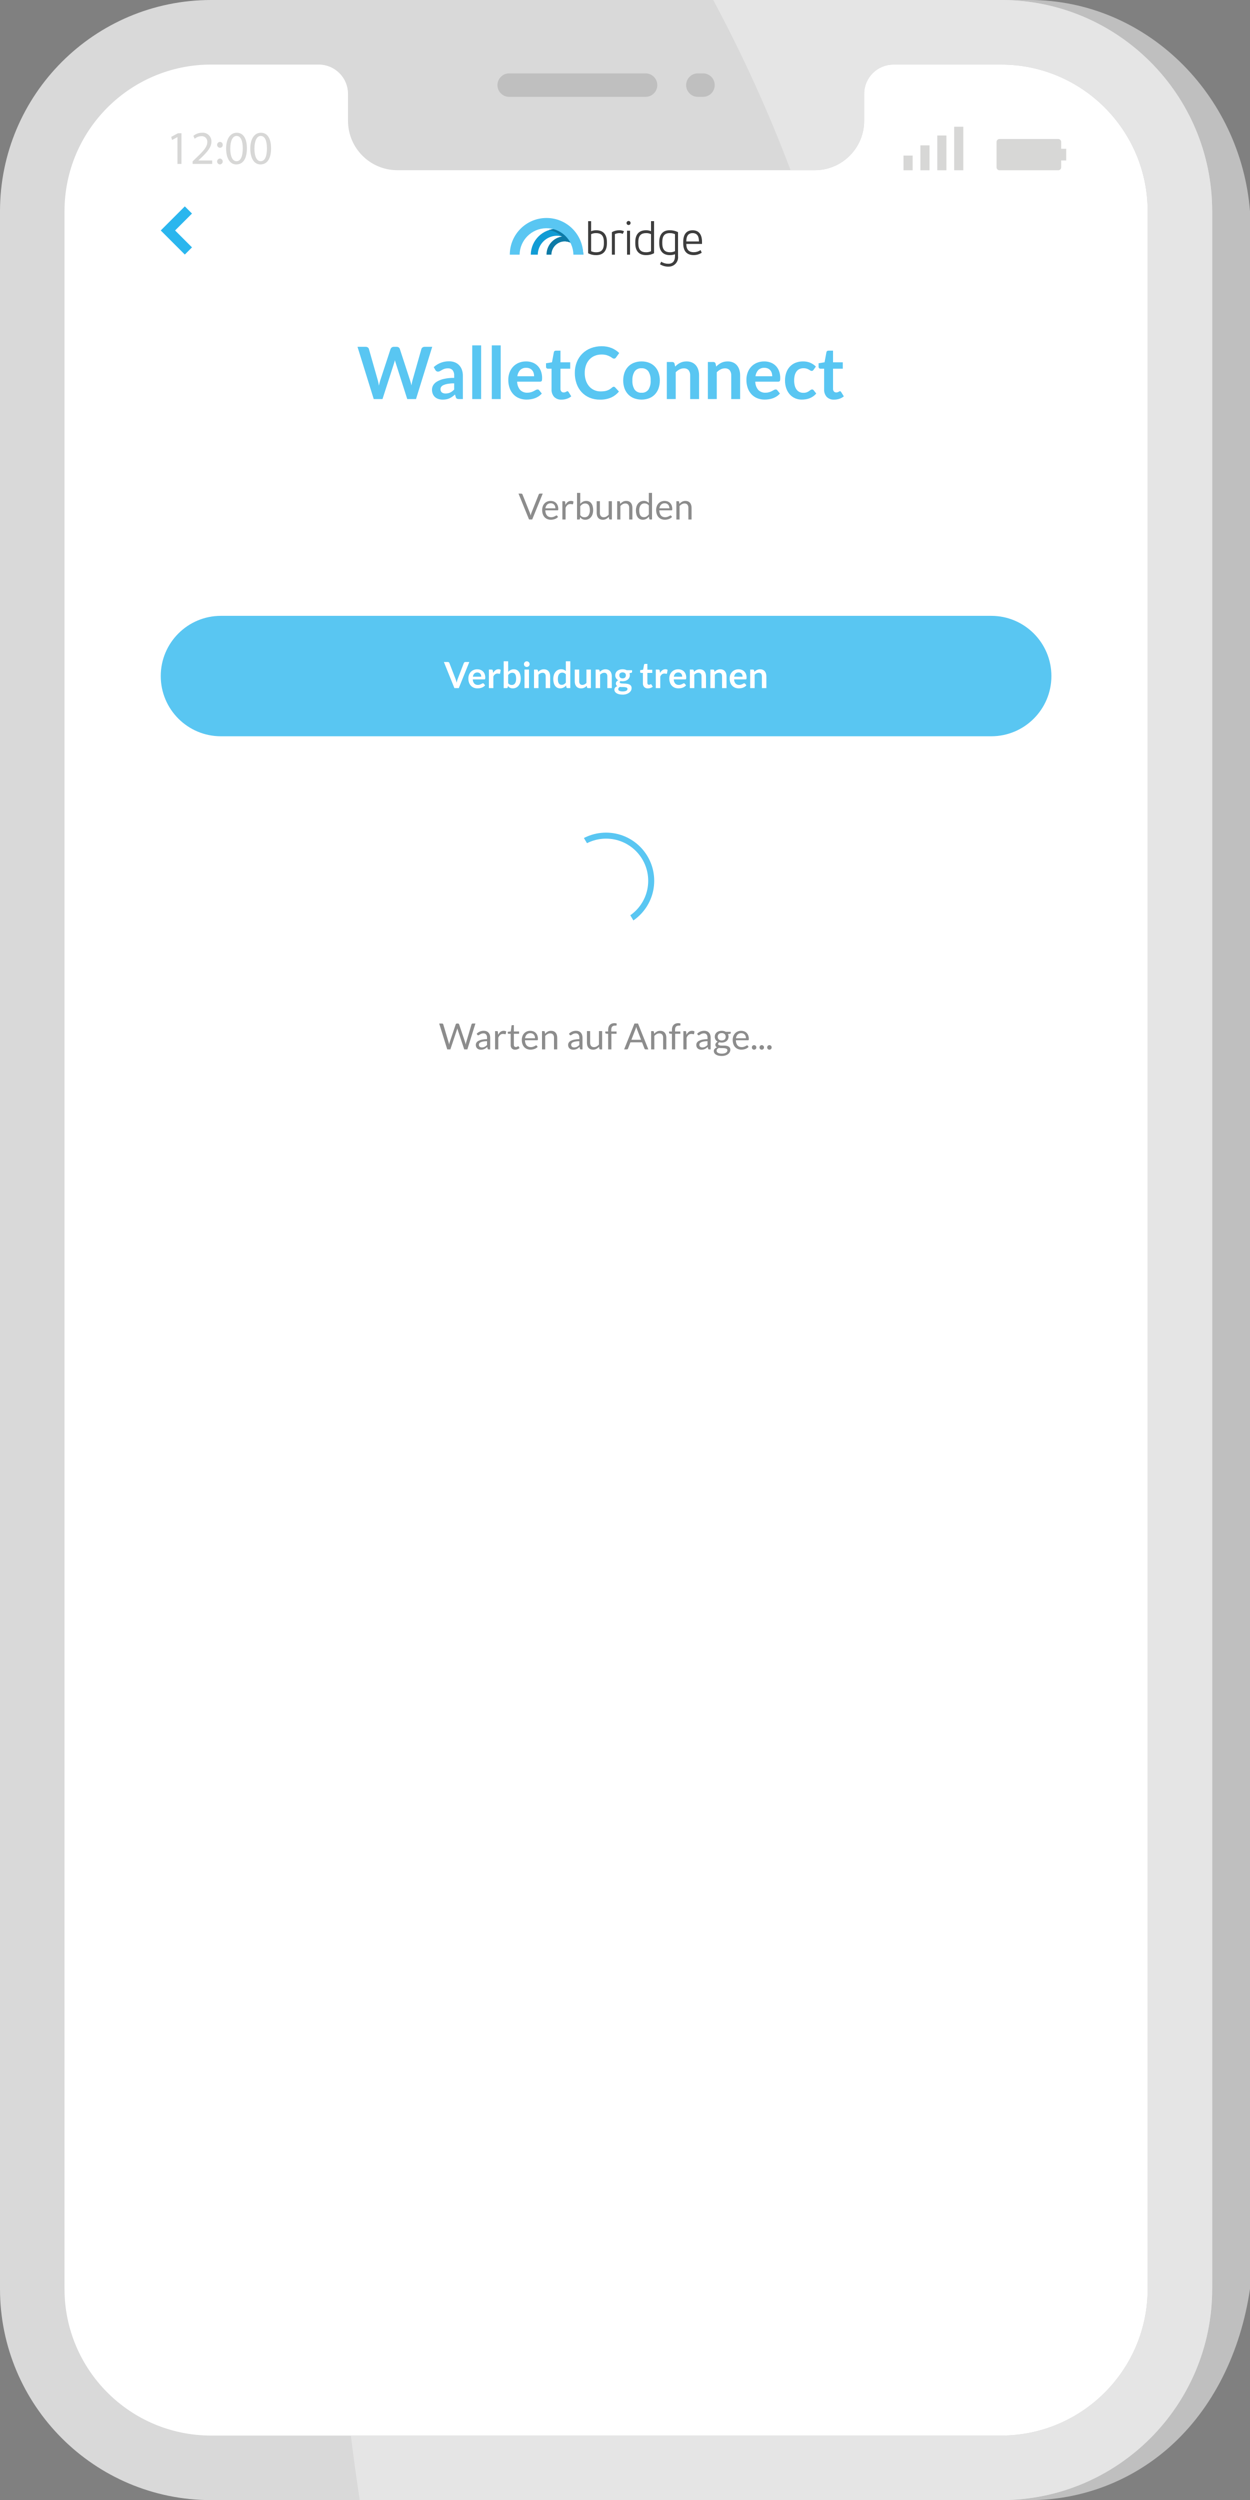 <?xml version="1.0" encoding="utf-8"?>
<!-- Generator: Adobe Illustrator 27.0.1, SVG Export Plug-In . SVG Version: 6.00 Build 0)  -->
<svg version="1.1" id="Layer_1" xmlns="http://www.w3.org/2000/svg" xmlns:xlink="http://www.w3.org/1999/xlink" x="0px" y="0px"
	 viewBox="0 0 246.44 492.608" style="enable-background:new 0 0 246.44 492.608;" xml:space="preserve">
<rect x="0" y="0" width="246.44" height="492.608" fill="#808080" stroke="none"/>
<style type="text/css">
	.st0{fill:#BFBFBF;}
	.st1{fill:#FFFFFF;}
	.st2{fill:#D9D9D9;}
	.st3{fill:#D7D7D6;}
	.st4{fill:#E5E5E5;}
	.st5{fill:#0D7AA6;}
	.st6{fill:#119CD5;}
	.st7{fill:#59C6F2;}
	.st8{fill:#3D3D3D;}
	.st9{fill:#8C8C8C;}
	.st10{fill:none;stroke:#59C6F2;stroke-width:1.186;}
	.st11{fill:#2AB6EE;}
</style>
<path class="st0" d="M202.987,0h-56.74c5.811,10.832,10.902,22.035,15.242,33.535h4.778
	c5.375,0,9.733-4.357,9.733-9.732c0-0,0-0,0-0v-5.3
	c0-3.193,2.589-5.782,5.782-5.782c0,0,0,0,0,0h21.2
	c15.966,0,28.909,12.943,28.909,28.909v409.35
	c0,15.966-12.943,28.909-28.909,28.909H74.804c0.507,4.175,1.09,8.415,1.75,12.719
	h126.432c10.126,0.013,19.908-3.679,27.501-10.379
	c8.661-7.634,14.126-18.802,15.952-31.249V41.627
	C244.614,18.639,225.975,0,202.987,0z"/>
<polygon class="st1" points="8.231,463.181 26.385,485 213.462,485 230.077,463.181 
	229.33,22.148 205.154,3.649 30.692,3.649 6.077,34.176 "/>
<path class="st2" d="M197.356,0H41.627C18.64,0.008,0.008,18.641,0,41.627v409.353
	c0.001,22.99,18.638,41.626,41.627,41.627h155.729
	c22.99-0.001,41.626-18.637,41.627-41.627V41.627
	C238.982,18.638,220.346,0.001,197.356,0z M226.26,64.6v386.38
	c0,15.966-12.943,28.909-28.909,28.909H41.628
	c-15.966,0-28.909-12.943-28.909-28.909v-24.178h-0V64.6h0V41.63
	c0-15.966,12.943-28.909,28.909-28.909h21.2
	c3.193-0,5.782,2.588,5.782,5.782c0,0,0,0,0,0v5.3
	c-0,5.375,4.357,9.733,9.733,9.733c0,0,0,0,0,0h82.294
	c5.375,0,9.733-4.357,9.733-9.732c0-0,0-0,0-0v-5.3
	c0-3.193,2.589-5.782,5.782-5.782c0,0,0,0,0,0H197.351
	c15.966-0,28.909,12.943,28.909,28.909c0,0,0,0,0,0V64.6z"/>
<g>
	<path class="st0" d="M137.584,14.456h1.012c1.277,0,2.313,1.035,2.313,2.313
		s-1.035,2.313-2.313,2.313h-1.012c-1.277,0-2.313-1.035-2.313-2.313
		S136.307,14.456,137.584,14.456L137.584,14.456z"/>
	<path class="st0" d="M100.388,14.456h26.885c1.277,0,2.313,1.035,2.313,2.313
		s-1.035,2.313-2.313,2.313l0,0h-26.885c-1.277,0-2.313-1.035-2.313-2.313
		S99.11,14.456,100.388,14.456z"/>
</g>
<g>
	<path class="st3" d="M209.216,29.318v-1.35c0-0.321-0.26-0.581-0.581-0.581h-11.581
		c-0.321,0-0.581,0.26-0.581,0.581v5.001
		c-0,0.321,0.26,0.581,0.581,0.581c0,0,0,0,0,0h11.581
		c0.321-0,0.581-0.26,0.581-0.581v-1.35h0.992v-2.302H209.216z"/>
	<rect x="188.116" y="24.972" class="st3" width="1.802" height="8.578"/>
	<rect x="184.787" y="26.696" class="st3" width="1.802" height="6.855"/>
	<rect x="181.457" y="28.641" class="st3" width="1.802" height="4.909"/>
	<rect x="178.128" y="30.652" class="st3" width="1.802" height="2.899"/>
	<polygon class="st3" points="33.759,26.961 33.917,27.584 34.967,27.017 34.985,27.017 
		34.985,32.297 35.776,32.297 35.776,26.255 35.079,26.255 	"/>
	<path class="st3" d="M39.118,31.6l0.484-0.446c1.274-1.227,2.082-2.129,2.082-3.244
		c0.035-0.938-0.697-1.727-1.635-1.762c-0.071-0.003-0.143-0.001-0.214,0.006
		c-0.625-0.003-1.23,0.214-1.711,0.613l0.261,0.577
		c0.356-0.313,0.809-0.494,1.283-0.511c0.591-0.07,1.127,0.352,1.197,0.943
		c0.009,0.079,0.01,0.158,0.002,0.237c-0.009,0.911-0.706,1.692-2.25,3.16
		l-0.641,0.623v0.502h3.858v-0.679H39.118V31.6z"/>
	<path class="st3" d="M43.362,31.238c-0.321,0.013-0.57,0.284-0.557,0.605
		c0.012,0.299,0.249,0.54,0.548,0.557c0.321-0.013,0.57-0.284,0.557-0.605
		C43.898,31.495,43.661,31.255,43.362,31.238z"/>
	<path class="st3" d="M43.362,27.956c-0.321,0.013-0.57,0.285-0.557,0.606
		c0.013,0.299,0.249,0.539,0.548,0.557c0.299,0.009,0.549-0.225,0.558-0.524
		c0.001-0.017,0-0.035-0.001-0.052c0.021-0.302-0.206-0.563-0.508-0.584
		C43.389,27.956,43.376,27.956,43.362,27.956z"/>
	<path class="st3" d="M46.68,26.153c-1.227,0-2.101,1.116-2.101,3.142
		c0.018,1.999,0.818,3.105,1.998,3.105c1.339,0,2.101-1.134,2.101-3.188
		C48.678,27.287,47.953,26.153,46.68,26.153z M46.624,31.767
		c-0.744,0-1.227-0.892-1.227-2.463c0-1.646,0.521-2.519,1.236-2.519
		c0.846,0,1.227,0.976,1.227,2.463C47.86,30.791,47.461,31.767,46.624,31.767z"/>
	<path class="st3" d="M51.444,26.153c-1.227,0-2.101,1.116-2.101,3.142
		c0.018,1.999,0.818,3.105,1.998,3.105c1.339,0,2.101-1.134,2.101-3.188
		C53.443,27.287,52.718,26.153,51.444,26.153z M51.389,31.767
		c-0.744,0-1.227-0.892-1.227-2.463c0-1.646,0.521-2.519,1.236-2.519
		c0.846,0,1.227,0.976,1.227,2.463C52.625,30.791,52.225,31.767,51.389,31.767z"/>
</g>
<path class="st4" d="M197.356,0h-56.74c5.811,10.832,10.903,22.035,15.243,33.535h4.778
	c5.375,0,9.733-4.357,9.733-9.732c0-0,0-0,0-0v-5.3
	c0-3.193,2.589-5.782,5.782-5.782c0,0,0,0,0,0h21.2
	c15.966,0,28.909,12.943,28.909,28.909v409.35c0,15.966-12.943,28.909-28.909,28.909
	H69.174c0.507,4.175,1.09,8.415,1.75,12.719h126.433
	c22.99-0.001,41.626-18.637,41.627-41.627V41.627
	C238.982,18.638,220.346,0.001,197.356,0z"/>
<g>
	<g>
		<path class="st5" d="M114.015,50.176c-0.022-1.465-1.227-2.635-2.691-2.613
			c-1.434,0.021-2.592,1.179-2.613,2.613h-0.967
			c-0.004-1.999,1.614-3.622,3.612-3.625c1.999-0.004,3.622,1.614,3.625,3.612
			c0,0.004,0,0.009,0,0.013h-0.966H114.015z"/>
		<path class="st6" d="M113.6,50.177c-0.037-2.093-1.764-3.759-3.856-3.722
			c-2.04,0.036-3.686,1.681-3.722,3.722h-1.38
			c0.043-2.856,2.393-5.136,5.249-5.093c2.795,0.042,5.05,2.298,5.093,5.093
			H113.6z"/>
		<path class="st7" d="M113.048,50.177c-0.054-2.929-2.472-5.26-5.401-5.207
			c-2.854,0.052-5.154,2.353-5.207,5.207h-1.933
			c0.005-3.997,3.249-7.233,7.246-7.229c3.99,0.005,7.224,3.238,7.229,7.229
			H113.048z"/>
		<path class="st5" d="M112.435,47.801c-0.263-0.117-0.544-0.189-0.831-0.215
			c-0.218-0.343-0.477-0.659-0.771-0.94c0.037-0.005,0.074-0.011,0.11-0.015
			c-0.06-0.019-0.119-0.036-0.178-0.052c-0.707-0.654-1.587-1.09-2.535-1.256
			c0.266-0.086,0.539-0.15,0.816-0.191
			C110.502,45.504,111.733,46.473,112.435,47.801z"/>
	</g>
	<g>
		<path class="st8" d="M115.951,43.574h0.593v1.981c0.317-0.132,0.657-0.196,1-0.189
			c1.226,0,2.113,0.66,2.113,2.321v0.264c0,1.641-0.877,2.321-2.113,2.321
			c-0.555,0.017-1.106-0.113-1.595-0.377L115.951,43.574z M119.055,47.687
			c0-1.349-0.623-1.755-1.538-1.755c-0.336-0.009-0.669,0.062-0.972,0.208v3.359
			c0.31,0.143,0.649,0.214,0.991,0.208c0.924,0,1.519-0.415,1.519-1.755V47.687z"
			/>
		<path class="st8" d="M120.631,45.742c0.446-0.251,0.95-0.381,1.462-0.377
			c0.323-0.009,0.643,0.059,0.934,0.198l-0.254,0.529
			c-0.208-0.114-0.443-0.169-0.679-0.16c-0.3,0.006-0.595,0.073-0.868,0.198
			v4.047h-0.593L120.631,45.742z"/>
		<path class="st8" d="M123.923,43.535c0.221,0,0.401,0.18,0.401,0.401
			s-0.18,0.401-0.401,0.401s-0.401-0.18-0.401-0.401
			c0-0.221,0.179-0.4,0.401-0.401H123.923z M123.621,45.459h0.593v4.717
			h-0.593V45.459z"/>
		<path class="st8" d="M128.951,49.894c-0.492,0.263-1.044,0.393-1.602,0.377
			c-1.236,0-2.104-0.679-2.104-2.321v-0.264c0-1.661,0.887-2.321,2.104-2.321
			c0.343-0.01,0.684,0.055,1,0.189v-1.98h0.604L128.951,49.894z
			 M125.848,47.95c0,1.34,0.593,1.755,1.519,1.755
			c0.339,0.007,0.674-0.064,0.981-0.208v-3.358
			c-0.302-0.147-0.636-0.218-0.972-0.208c-0.915,0-1.528,0.406-1.528,1.755
			L125.848,47.95z"/>
		<path class="st8" d="M133.678,50.46c0.129,1.01-0.585,1.933-1.594,2.062
			c-0.094,0.012-0.189,0.017-0.283,0.014c-0.593,0.015-1.178-0.145-1.679-0.462
			l0.226-0.51c0.433,0.278,0.939,0.419,1.453,0.406
			c0.755,0,1.274-0.462,1.274-1.51v-0.368c-0.328,0.126-0.677,0.186-1.028,0.178
			c-1.198,0-2.076-0.679-2.076-2.33V47.686c0-1.661,0.877-2.321,2.017-2.321
			c0.586-0.018,1.167,0.112,1.689,0.377L133.678,50.46z M130.574,47.941
			c0,1.349,0.613,1.764,1.528,1.764c0.337,0.006,0.67-0.068,0.972-0.217v-3.349
			c-0.21-0.094-0.432-0.158-0.66-0.189c-0.142-0.009-0.292-0.019-0.475-0.019
			c-0.831,0.028-1.368,0.475-1.368,1.755L130.574,47.941z"/>
		<path class="st8" d="M138.405,48.063h-3.094v0.038c0,1.122,0.575,1.595,1.443,1.595
			c0.489,0.004,0.967-0.145,1.368-0.425l0.227,0.519
			c-0.471,0.315-1.027,0.481-1.595,0.475c-1.236,0-2.057-0.679-2.057-2.292v-0.302
			c0-1.632,0.745-2.302,1.849-2.302s1.859,0.67,1.859,2.302L138.405,48.063z
			 M135.311,47.572h2.482v-0.059c0-1.151-0.51-1.585-1.246-1.585
			c-0.726,0-1.236,0.434-1.236,1.585V47.572z"/>
	</g>
</g>
<g>
	<g>
		<path class="st7" d="M70.483,68.336h1.609c0.147-0.005,0.293,0.036,0.416,0.117
			c0.11,0.076,0.189,0.188,0.225,0.317l1.751,6.158
			c0.043,0.152,0.082,0.317,0.118,0.495c0.035,0.178,0.069,0.367,0.103,0.566
			c0.038-0.199,0.08-0.388,0.125-0.566c0.045-0.178,0.093-0.343,0.146-0.495
			l2.021-6.158c0.045-0.119,0.123-0.222,0.225-0.299
			c0.116-0.092,0.261-0.14,0.409-0.135h0.562c0.147-0.006,0.291,0.035,0.413,0.117
			c0.109,0.078,0.189,0.189,0.228,0.317l2.008,6.158
			c0.112,0.331,0.202,0.668,0.271,1.011c0.033-0.185,0.068-0.363,0.104-0.534
			c0.035-0.171,0.072-0.33,0.11-0.477l1.751-6.158
			c0.037-0.124,0.115-0.232,0.221-0.306c0.12-0.087,0.265-0.132,0.413-0.128
			h1.502l-3.196,10.293h-1.73l-2.249-7.033c-0.028-0.09-0.059-0.188-0.089-0.292
			c-0.031-0.104-0.061-0.216-0.09-0.334c-0.028,0.119-0.058,0.23-0.089,0.334
			c-0.03,0.104-0.061,0.202-0.089,0.292l-2.271,7.033H73.681L70.483,68.336z"/>
		<path class="st7" d="M91.256,78.629h-0.79c-0.135,0.006-0.269-0.019-0.392-0.075
			c-0.109-0.069-0.186-0.177-0.214-0.303l-0.156-0.52
			c-0.173,0.156-0.355,0.303-0.545,0.438c-0.173,0.123-0.358,0.229-0.552,0.316
			c-0.194,0.087-0.396,0.151-0.604,0.192c-0.235,0.045-0.473,0.066-0.712,0.064
			c-0.29,0.003-0.578-0.039-0.854-0.125c-0.248-0.076-0.478-0.204-0.673-0.375
			c-0.191-0.172-0.34-0.384-0.438-0.622c-0.11-0.275-0.163-0.569-0.157-0.864
			c0.003-0.287,0.077-0.568,0.218-0.818c0.175-0.3,0.424-0.551,0.723-0.729
			c0.417-0.25,0.871-0.432,1.345-0.539c0.684-0.156,1.384-0.228,2.086-0.214
			v-0.431c0.031-0.39-0.078-0.778-0.31-1.094
			c-0.232-0.247-0.562-0.378-0.9-0.355c-0.241-0.006-0.482,0.027-0.712,0.1
			c-0.172,0.058-0.338,0.133-0.495,0.224c-0.14,0.083-0.269,0.158-0.388,0.224
			c-0.12,0.067-0.255,0.101-0.392,0.1c-0.109,0.003-0.216-0.029-0.306-0.092
			c-0.084-0.06-0.155-0.138-0.207-0.228l-0.32-0.562
			c0.826-0.763,1.916-1.177,3.04-1.153c0.391-0.007,0.78,0.065,1.143,0.21
			c0.322,0.131,0.612,0.33,0.851,0.584c0.237,0.258,0.418,0.562,0.53,0.894
			c0.124,0.367,0.186,0.752,0.182,1.139L91.256,78.629z M87.839,77.533
			c0.167,0.001,0.334-0.015,0.498-0.049c0.149-0.031,0.294-0.081,0.431-0.147
			c0.138-0.067,0.27-0.148,0.392-0.242c0.135-0.104,0.262-0.217,0.381-0.34
			v-1.223c-0.43-0.007-0.861,0.026-1.285,0.097
			c-0.286,0.047-0.564,0.13-0.829,0.248c-0.177,0.075-0.331,0.196-0.444,0.351
			c-0.087,0.129-0.132,0.282-0.132,0.438c-0.025,0.254,0.078,0.503,0.273,0.667
			C87.334,77.475,87.585,77.545,87.839,77.533z"/>
		<path class="st7" d="M94.858,68.051v10.579h-1.758V68.051H94.858z"/>
		<path class="st7" d="M98.716,68.051v10.579h-1.758V68.051H98.716z"/>
		<path class="st7" d="M103.721,71.211c0.433-0.005,0.864,0.07,1.271,0.221
			c0.376,0.14,0.717,0.36,1,0.645c0.289,0.296,0.513,0.65,0.655,1.039
			c0.163,0.451,0.243,0.927,0.235,1.406c0.001,0.111-0.005,0.221-0.019,0.331
			c-0.007,0.072-0.029,0.143-0.063,0.207c-0.029,0.048-0.073,0.085-0.125,0.106
			c-0.064,0.024-0.131,0.034-0.199,0.032h-4.514
			c-0.004,0.605,0.211,1.192,0.605,1.651c0.373,0.36,0.878,0.551,1.396,0.527
			c0.249,0.005,0.497-0.029,0.736-0.1c0.186-0.058,0.367-0.132,0.541-0.221
			c0.154-0.081,0.29-0.154,0.406-0.221c0.102-0.062,0.218-0.097,0.338-0.1
			c0.064-0.002,0.128,0.013,0.186,0.042c0.053,0.03,0.099,0.071,0.135,0.121
			l0.513,0.641c-0.189,0.223-0.409,0.416-0.655,0.573
			c-0.237,0.152-0.492,0.276-0.758,0.37c-0.261,0.092-0.531,0.158-0.805,0.196
			c-0.263,0.037-0.528,0.057-0.794,0.057c-0.484,0.004-0.964-0.082-1.416-0.253
			c-0.429-0.164-0.818-0.419-1.139-0.748c-0.336-0.351-0.596-0.768-0.762-1.224
			c-0.195-0.542-0.289-1.115-0.278-1.691c-0.003-0.479,0.079-0.955,0.242-1.406
			c0.152-0.425,0.388-0.814,0.694-1.146c0.31-0.332,0.686-0.595,1.104-0.772
			C102.716,71.3,103.216,71.203,103.721,71.211z M103.756,72.472
			c-0.443-0.025-0.877,0.131-1.202,0.434c-0.313,0.34-0.508,0.772-0.556,1.232
			h3.303c0.002-0.218-0.029-0.435-0.092-0.645
			c-0.058-0.194-0.155-0.375-0.285-0.53c-0.132-0.155-0.298-0.278-0.484-0.359
			C104.224,72.511,103.991,72.466,103.756,72.472z"/>
		<path class="st7" d="M110.712,78.743c-0.541,0.035-1.071-0.16-1.46-0.537
			c-0.359-0.408-0.543-0.942-0.512-1.484v-4.079h-0.741
			c-0.186,0.007-0.343-0.139-0.35-0.325c-0.001-0.015-0-0.03,0.001-0.045
			v-0.698l1.175-0.192l0.37-1.993c0.014-0.088,0.061-0.167,0.132-0.221
			c0.075-0.054,0.167-0.082,0.26-0.078h0.911v2.299h1.922v1.253h-1.922v3.958
			c-0.012,0.193,0.049,0.383,0.171,0.534c0.116,0.129,0.283,0.2,0.456,0.192
			c0.093,0.002,0.185-0.011,0.273-0.039c0.066-0.023,0.13-0.05,0.192-0.082
			c0.055-0.028,0.104-0.056,0.146-0.082c0.038-0.025,0.082-0.039,0.128-0.04
			c0.046-0.002,0.091,0.012,0.128,0.04c0.041,0.034,0.076,0.074,0.106,0.117
			l0.527,0.854c-0.261,0.216-0.561,0.38-0.883,0.484
			C111.411,78.689,111.062,78.744,110.712,78.743z"/>
		<path class="st7" d="M120.998,76.202c0.103-0,0.202,0.044,0.271,0.121l0.755,0.819
			c-0.412,0.513-0.94,0.92-1.541,1.189c-0.695,0.292-1.443,0.432-2.196,0.413
			c-0.707,0.011-1.408-0.122-2.062-0.392c-0.592-0.249-1.124-0.62-1.562-1.089
			c-0.441-0.482-0.779-1.049-0.993-1.666c-0.235-0.68-0.352-1.395-0.345-2.114
			c-0.009-0.726,0.122-1.448,0.385-2.125c0.488-1.263,1.487-2.261,2.751-2.748
			c0.684-0.266,1.413-0.397,2.146-0.388c0.686-0.014,1.368,0.11,2.004,0.367
			c0.547,0.228,1.046,0.558,1.47,0.972l-0.641,0.89
			c-0.039,0.058-0.089,0.108-0.146,0.149c-0.073,0.046-0.159,0.069-0.246,0.064
			c-0.122-0.005-0.24-0.05-0.334-0.128c-0.139-0.101-0.284-0.194-0.435-0.277
			c-0.212-0.115-0.435-0.208-0.666-0.278c-0.332-0.094-0.676-0.137-1.021-0.128
			c-0.457-0.005-0.911,0.081-1.335,0.252c-0.397,0.163-0.753,0.409-1.046,0.723
			c-0.302,0.331-0.535,0.72-0.684,1.143c-0.17,0.486-0.253,0.998-0.245,1.513
			c-0.009,0.525,0.074,1.048,0.245,1.545c0.146,0.42,0.372,0.807,0.666,1.139
			c0.274,0.305,0.612,0.547,0.989,0.708c0.387,0.165,0.804,0.249,1.225,0.246
			c0.237,0.001,0.473-0.013,0.708-0.042c0.199-0.026,0.394-0.071,0.584-0.135
			c0.176-0.061,0.346-0.141,0.505-0.239c0.169-0.104,0.328-0.225,0.474-0.359
			c0.045-0.041,0.095-0.075,0.149-0.103
			C120.88,76.215,120.939,76.201,120.998,76.202z"/>
		<path class="st7" d="M126.486,71.211c0.507-0.007,1.011,0.083,1.484,0.264
			c0.428,0.165,0.815,0.42,1.136,0.748c0.322,0.338,0.57,0.741,0.726,1.182
			c0.342,1.014,0.342,2.111,0,3.125c-0.157,0.442-0.404,0.847-0.726,1.189
			c-0.319,0.331-0.707,0.589-1.136,0.754c-0.959,0.352-2.012,0.352-2.972,0
			c-0.431-0.165-0.821-0.423-1.143-0.754c-0.325-0.341-0.574-0.746-0.733-1.189
			c-0.346-1.013-0.346-2.112,0-3.125c0.158-0.441,0.408-0.844,0.733-1.182
			c0.323-0.328,0.713-0.583,1.143-0.748
			C125.474,71.294,125.978,71.205,126.486,71.211z M126.486,77.384
			c0.524,0.039,1.033-0.192,1.349-0.612c0.327-0.539,0.48-1.165,0.438-1.794
			c0.041-0.631-0.112-1.259-0.438-1.801c-0.314-0.424-0.823-0.658-1.349-0.619
			c-0.532-0.04-1.048,0.195-1.367,0.623c-0.327,0.54-0.481,1.167-0.44,1.797
			c-0.041,0.628,0.113,1.253,0.44,1.791
			C125.441,77.192,125.956,77.423,126.486,77.384z"/>
		<path class="st7" d="M131.462,78.629v-7.304h1.075c0.207-0.015,0.395,0.12,0.448,0.32
			l0.121,0.577c0.145-0.15,0.301-0.288,0.467-0.413
			c0.163-0.123,0.337-0.23,0.52-0.32c0.187-0.091,0.384-0.161,0.587-0.207
			c0.225-0.049,0.454-0.073,0.684-0.071c0.364-0.007,0.725,0.062,1.061,0.203
			c0.298,0.127,0.562,0.322,0.772,0.569c0.213,0.258,0.373,0.556,0.47,0.876
			c0.11,0.363,0.164,0.741,0.16,1.121v4.648h-1.758v-4.648
			c0.024-0.371-0.087-0.739-0.311-1.036c-0.237-0.258-0.579-0.393-0.929-0.367
			c-0.297-0.001-0.59,0.069-0.854,0.206c-0.279,0.148-0.533,0.337-0.754,0.562
			v5.282L131.462,78.629z"/>
		<path class="st7" d="M139.556,78.629v-7.304h1.075c0.207-0.015,0.395,0.12,0.448,0.32
			l0.121,0.577c0.145-0.15,0.301-0.288,0.467-0.413
			c0.163-0.123,0.337-0.23,0.52-0.32c0.187-0.091,0.384-0.161,0.587-0.207
			c0.225-0.049,0.454-0.073,0.684-0.071c0.364-0.007,0.725,0.062,1.061,0.203
			c0.298,0.127,0.562,0.322,0.772,0.569c0.213,0.258,0.373,0.556,0.47,0.876
			c0.11,0.363,0.164,0.741,0.16,1.121v4.648h-1.758v-4.648
			c0.024-0.371-0.087-0.739-0.311-1.036c-0.237-0.258-0.579-0.393-0.929-0.367
			c-0.297-0.001-0.59,0.069-0.854,0.206c-0.279,0.148-0.533,0.337-0.754,0.562
			v5.282L139.556,78.629z"/>
		<path class="st7" d="M150.668,71.211c0.433-0.005,0.864,0.07,1.271,0.221
			c0.376,0.14,0.717,0.36,1,0.645c0.289,0.296,0.513,0.65,0.655,1.039
			c0.163,0.451,0.243,0.927,0.235,1.406c0.001,0.111-0.005,0.221-0.019,0.331
			c-0.007,0.072-0.029,0.143-0.063,0.207c-0.029,0.048-0.073,0.085-0.125,0.106
			c-0.064,0.024-0.131,0.034-0.199,0.032h-4.514
			c-0.004,0.605,0.211,1.192,0.605,1.651c0.373,0.36,0.878,0.551,1.396,0.527
			c0.249,0.005,0.497-0.029,0.736-0.1c0.186-0.058,0.367-0.132,0.541-0.221
			c0.154-0.081,0.29-0.154,0.406-0.221c0.102-0.062,0.218-0.097,0.338-0.1
			c0.064-0.002,0.128,0.013,0.186,0.042c0.053,0.03,0.099,0.071,0.135,0.121
			l0.513,0.641c-0.189,0.223-0.409,0.416-0.655,0.573
			c-0.237,0.152-0.492,0.276-0.758,0.37c-0.261,0.092-0.531,0.158-0.805,0.196
			c-0.263,0.037-0.528,0.057-0.794,0.057c-0.484,0.004-0.964-0.082-1.416-0.253
			c-0.429-0.164-0.818-0.419-1.139-0.748c-0.336-0.351-0.596-0.768-0.762-1.224
			c-0.195-0.542-0.289-1.115-0.278-1.691c-0.003-0.479,0.079-0.955,0.242-1.406
			c0.152-0.425,0.388-0.814,0.694-1.146c0.31-0.332,0.686-0.595,1.104-0.772
			C149.663,71.3,150.164,71.203,150.668,71.211z M150.703,72.472
			c-0.443-0.025-0.877,0.131-1.202,0.434c-0.313,0.34-0.508,0.772-0.556,1.232
			h3.303c0.002-0.218-0.029-0.435-0.092-0.645
			c-0.058-0.194-0.155-0.375-0.285-0.53c-0.132-0.155-0.298-0.278-0.484-0.359
			c-0.216-0.092-0.449-0.137-0.684-0.132H150.703z"/>
		<path class="st7" d="M160.393,72.87c-0.044,0.059-0.096,0.111-0.153,0.157
			c-0.064,0.042-0.14,0.062-0.217,0.057c-0.094-0.001-0.186-0.03-0.264-0.082
			c-0.085-0.054-0.188-0.116-0.306-0.185c-0.135-0.076-0.277-0.138-0.424-0.185
			c-0.197-0.059-0.403-0.087-0.608-0.082c-0.28-0.006-0.557,0.051-0.812,0.167
			c-0.23,0.11-0.429,0.275-0.58,0.48c-0.163,0.228-0.281,0.486-0.346,0.758
			c-0.08,0.33-0.118,0.668-0.113,1.007c-0.005,0.35,0.037,0.7,0.124,1.039
			c0.07,0.276,0.192,0.536,0.359,0.766c0.149,0.2,0.345,0.361,0.569,0.47
			c0.236,0.109,0.494,0.164,0.755,0.16c0.231,0.008,0.461-0.027,0.68-0.104
			c0.154-0.059,0.302-0.135,0.438-0.228c0.118-0.083,0.222-0.159,0.31-0.228
			c0.084-0.067,0.188-0.104,0.295-0.103c0.128-0.007,0.251,0.055,0.32,0.164
			l0.506,0.641c-0.185,0.219-0.398,0.411-0.634,0.573
			c-0.221,0.151-0.458,0.275-0.708,0.37c-0.245,0.093-0.499,0.158-0.759,0.196
			c-0.257,0.038-0.516,0.057-0.775,0.057c-0.438,0.003-0.871-0.083-1.274-0.253
			c-0.397-0.167-0.753-0.419-1.043-0.737c-0.31-0.345-0.55-0.748-0.705-1.185
			c-0.181-0.513-0.269-1.054-0.26-1.598c-0.005-0.507,0.073-1.011,0.231-1.492
			c0.143-0.438,0.374-0.843,0.68-1.188c0.308-0.341,0.687-0.609,1.11-0.787
			c0.483-0.198,1.001-0.295,1.523-0.285c0.491-0.01,0.979,0.079,1.435,0.264
			c0.414,0.178,0.79,0.434,1.107,0.754L160.393,72.87z"/>
		<path class="st7" d="M164.45,78.743c-0.541,0.035-1.071-0.16-1.46-0.537
			c-0.359-0.408-0.543-0.942-0.512-1.484v-4.079h-0.741
			c-0.186,0.007-0.343-0.139-0.35-0.325c-0.001-0.015-0-0.03,0.001-0.045
			v-0.698l1.175-0.192l0.37-1.993c0.014-0.088,0.061-0.167,0.132-0.221
			c0.075-0.054,0.167-0.082,0.26-0.078h0.911v2.299h1.922v1.253h-1.922v3.958
			c-0.012,0.193,0.049,0.383,0.171,0.534c0.116,0.129,0.283,0.2,0.456,0.192
			c0.093,0.002,0.185-0.011,0.273-0.039c0.066-0.023,0.13-0.05,0.192-0.082
			c0.055-0.028,0.104-0.056,0.146-0.082c0.038-0.025,0.082-0.039,0.128-0.04
			c0.046-0.002,0.091,0.012,0.128,0.04c0.041,0.034,0.076,0.074,0.106,0.117
			l0.527,0.854c-0.261,0.216-0.561,0.38-0.883,0.484
			C165.149,78.689,164.801,78.744,164.45,78.743z"/>
	</g>
</g>
<g>
	<g>
		<path class="st9" d="M102.223,97.258h0.552c0.054-0.002,0.107,0.014,0.149,0.046
			c0.038,0.031,0.068,0.071,0.086,0.117l1.441,3.599
			c0.035,0.086,0.065,0.174,0.091,0.264c0.027,0.095,0.054,0.193,0.08,0.295
			c0.021-0.102,0.044-0.201,0.069-0.295c0.023-0.09,0.052-0.178,0.087-0.264
			l1.435-3.599c0.019-0.043,0.048-0.082,0.085-0.112
			c0.042-0.035,0.096-0.053,0.15-0.052h0.555l-2.078,5.101h-0.623L102.223,97.258
			z"/>
		<path class="st9" d="M108.569,98.696c0.204-0.002,0.407,0.035,0.598,0.108
			c0.178,0.07,0.34,0.176,0.474,0.313c0.138,0.145,0.244,0.317,0.312,0.505
			c0.078,0.22,0.116,0.452,0.112,0.685c0.006,0.068-0.005,0.137-0.032,0.199
			c-0.029,0.037-0.075,0.056-0.121,0.05h-2.399
			c0.001,0.202,0.032,0.402,0.093,0.595c0.049,0.155,0.129,0.299,0.235,0.422
			c0.097,0.111,0.219,0.197,0.355,0.252c0.147,0.058,0.305,0.086,0.463,0.084
			c0.139,0.003,0.278-0.016,0.411-0.055c0.102-0.032,0.201-0.072,0.297-0.12
			c0.072-0.036,0.141-0.076,0.208-0.119c0.042-0.032,0.092-0.051,0.145-0.055
			c0.048-0.002,0.094,0.021,0.121,0.061l0.178,0.231
			c-0.08,0.097-0.175,0.18-0.281,0.248c-0.11,0.07-0.228,0.128-0.351,0.172
			c-0.125,0.045-0.254,0.079-0.386,0.102c-0.131,0.022-0.263,0.034-0.396,0.034
			c-0.235,0.003-0.469-0.04-0.688-0.126c-0.207-0.082-0.393-0.208-0.545-0.37
			c-0.16-0.174-0.281-0.379-0.357-0.603c-0.09-0.266-0.133-0.545-0.128-0.826
			c-0.002-0.24,0.037-0.478,0.115-0.705c0.072-0.21,0.185-0.403,0.333-0.568
			c0.148-0.162,0.328-0.291,0.53-0.377
			C108.087,98.739,108.327,98.693,108.569,98.696z M108.583,99.163
			c-0.267-0.015-0.528,0.081-0.723,0.265c-0.187,0.202-0.302,0.461-0.327,0.735
			h1.961c0.002-0.137-0.019-0.273-0.061-0.404
			c-0.037-0.117-0.098-0.224-0.178-0.317c-0.079-0.089-0.177-0.16-0.286-0.207
			c-0.123-0.05-0.254-0.075-0.387-0.073H108.583z"/>
		<path class="st9" d="M110.872,102.359v-3.605h0.363c0.051-0.006,0.102,0.008,0.143,0.039
			c0.031,0.039,0.05,0.086,0.053,0.135l0.043,0.562
			c0.106-0.229,0.262-0.43,0.457-0.589c0.261-0.194,0.595-0.259,0.91-0.178
			c0.078,0.022,0.154,0.053,0.224,0.094l-0.081,0.473
			c-0.009,0.053-0.056,0.091-0.11,0.089c-0.053-0.004-0.104-0.015-0.153-0.034
			c-0.094-0.026-0.191-0.037-0.288-0.034c-0.202-0.007-0.399,0.062-0.554,0.192
			c-0.166,0.154-0.294,0.346-0.372,0.559v2.296H110.872z"/>
		<path class="st9" d="M113.762,102.359v-5.243h0.637v2.157
			c0.145-0.169,0.319-0.311,0.515-0.418c0.204-0.108,0.433-0.163,0.664-0.158
			c0.195-0.003,0.388,0.037,0.565,0.118c0.17,0.079,0.318,0.2,0.431,0.351
			c0.127,0.173,0.22,0.369,0.274,0.577c0.068,0.258,0.1,0.525,0.096,0.791
			c0.002,0.251-0.034,0.502-0.106,0.742c-0.064,0.216-0.169,0.417-0.308,0.595
			c-0.276,0.349-0.7,0.548-1.145,0.539c-0.206,0.006-0.41-0.04-0.593-0.135
			c-0.167-0.094-0.312-0.223-0.425-0.377l-0.032,0.328
			c-0.009,0.082-0.082,0.142-0.164,0.135L113.762,102.359z M115.37,99.202
			c-0.19-0.004-0.378,0.045-0.542,0.143c-0.167,0.106-0.313,0.242-0.43,0.402
			v1.744c0.096,0.141,0.227,0.255,0.38,0.331
			c0.146,0.066,0.304,0.098,0.464,0.096c0.302,0.016,0.593-0.118,0.776-0.359
			c0.198-0.304,0.293-0.663,0.271-1.025c0.004-0.203-0.017-0.407-0.062-0.605
			c-0.033-0.148-0.094-0.289-0.18-0.415c-0.073-0.103-0.172-0.185-0.288-0.237
			C115.636,99.225,115.503,99.199,115.37,99.202z"/>
		<path class="st9" d="M118.268,98.753v2.299c-0.014,0.227,0.053,0.451,0.189,0.633
			c0.145,0.158,0.355,0.241,0.569,0.225c0.183,0.001,0.363-0.045,0.523-0.132
			c0.171-0.094,0.324-0.218,0.451-0.367v-2.659h0.634v3.605h-0.377
			c-0.082,0.006-0.156-0.051-0.171-0.132l-0.05-0.388
			c-0.15,0.169-0.329,0.31-0.527,0.418c-0.206,0.109-0.436,0.163-0.669,0.159
			c-0.179,0.003-0.356-0.03-0.521-0.098c-0.146-0.062-0.275-0.156-0.379-0.276
			c-0.106-0.126-0.184-0.273-0.229-0.431c-0.053-0.181-0.078-0.37-0.076-0.559
			v-2.299H118.268z"/>
		<path class="st9" d="M121.678,102.359v-3.605h0.377c0.082-0.006,0.156,0.05,0.171,0.131
			l0.05,0.392c0.151-0.168,0.328-0.31,0.525-0.42
			c0.206-0.11,0.437-0.165,0.671-0.16c0.179-0.003,0.356,0.03,0.521,0.098
			c0.146,0.062,0.275,0.157,0.377,0.278c0.105,0.127,0.183,0.274,0.23,0.433
			c0.054,0.181,0.08,0.37,0.078,0.559v2.296h-0.634v-2.296
			c0.014-0.227-0.052-0.452-0.187-0.635c-0.145-0.159-0.356-0.243-0.571-0.226
			c-0.184-0.001-0.365,0.046-0.525,0.135c-0.17,0.096-0.322,0.22-0.45,0.367
			v2.655L121.678,102.359z"/>
		<path class="st9" d="M128.174,102.359c-0.082,0.006-0.156-0.051-0.171-0.132l-0.057-0.438
			c-0.147,0.181-0.327,0.334-0.529,0.45c-0.208,0.115-0.444,0.174-0.682,0.169
			c-0.194,0.003-0.386-0.038-0.562-0.119c-0.17-0.08-0.318-0.201-0.432-0.351
			c-0.127-0.173-0.22-0.369-0.273-0.577c-0.068-0.259-0.101-0.526-0.097-0.794
			c-0.002-0.251,0.034-0.502,0.107-0.742c0.065-0.216,0.169-0.418,0.308-0.596
			c0.275-0.351,0.699-0.551,1.145-0.541c0.195-0.005,0.388,0.033,0.565,0.112
			c0.159,0.076,0.302,0.183,0.42,0.315v-2.001h0.634v5.243L128.174,102.359z
			 M126.945,101.896c0.191,0.004,0.379-0.045,0.543-0.142
			c0.167-0.106,0.313-0.242,0.429-0.402v-1.744
			c-0.097-0.14-0.229-0.254-0.382-0.329c-0.145-0.064-0.302-0.096-0.461-0.094
			c-0.302-0.016-0.593,0.118-0.776,0.359c-0.199,0.303-0.294,0.663-0.271,1.025
			c-0.003,0.203,0.017,0.405,0.061,0.604c0.032,0.148,0.092,0.288,0.178,0.413
			c0.073,0.103,0.173,0.185,0.288,0.236
			C126.678,101.873,126.811,101.898,126.945,101.896z"/>
		<path class="st9" d="M131.043,98.696c0.204-0.002,0.407,0.035,0.598,0.108
			c0.178,0.07,0.34,0.176,0.474,0.313c0.138,0.145,0.244,0.317,0.312,0.505
			c0.078,0.22,0.116,0.452,0.112,0.685c0.006,0.068-0.005,0.137-0.032,0.199
			c-0.029,0.037-0.075,0.056-0.121,0.05h-2.399
			c0.001,0.202,0.032,0.402,0.093,0.595c0.049,0.155,0.129,0.299,0.235,0.422
			c0.097,0.111,0.219,0.197,0.355,0.252c0.147,0.058,0.305,0.086,0.463,0.084
			c0.139,0.003,0.278-0.016,0.411-0.055c0.102-0.032,0.201-0.072,0.297-0.12
			c0.072-0.036,0.141-0.076,0.208-0.119c0.042-0.032,0.092-0.051,0.145-0.055
			c0.048-0.002,0.094,0.021,0.121,0.061l0.178,0.231
			c-0.08,0.097-0.175,0.18-0.281,0.248c-0.11,0.07-0.228,0.128-0.351,0.172
			c-0.125,0.045-0.254,0.079-0.386,0.102c-0.131,0.022-0.263,0.034-0.396,0.034
			c-0.235,0.003-0.469-0.04-0.688-0.126c-0.207-0.082-0.393-0.208-0.545-0.37
			c-0.16-0.174-0.281-0.379-0.357-0.603c-0.09-0.266-0.133-0.545-0.128-0.826
			c-0.002-0.24,0.037-0.478,0.115-0.705c0.072-0.21,0.185-0.403,0.333-0.568
			c0.148-0.162,0.328-0.291,0.53-0.377
			C130.561,98.739,130.801,98.693,131.043,98.696z M131.057,99.163
			c-0.267-0.015-0.528,0.081-0.723,0.265c-0.187,0.202-0.302,0.461-0.327,0.735
			h1.961c0.002-0.137-0.019-0.273-0.061-0.404
			c-0.037-0.117-0.098-0.224-0.178-0.317c-0.079-0.089-0.177-0.16-0.286-0.207
			c-0.123-0.05-0.254-0.075-0.387-0.073H131.057z"/>
		<path class="st9" d="M133.346,102.359v-3.605h0.377c0.082-0.006,0.156,0.05,0.171,0.131
			l0.05,0.392c0.151-0.168,0.328-0.31,0.525-0.42
			c0.206-0.11,0.437-0.165,0.671-0.16c0.179-0.003,0.356,0.03,0.521,0.098
			c0.146,0.062,0.275,0.157,0.377,0.278c0.105,0.127,0.183,0.274,0.23,0.433
			c0.054,0.181,0.08,0.37,0.078,0.559v2.296h-0.634v-2.296
			c0.014-0.227-0.052-0.452-0.187-0.635c-0.145-0.159-0.356-0.243-0.571-0.226
			c-0.184-0.001-0.365,0.046-0.525,0.135c-0.17,0.096-0.322,0.22-0.45,0.367
			v2.655L133.346,102.359z"/>
	</g>
</g>
<g>
	<g>
		<path class="st9" d="M86.584,201.667h0.573c0.055-0.002,0.109,0.014,0.153,0.046
			c0.039,0.029,0.068,0.07,0.081,0.117l1.054,3.545
			c0.02,0.064,0.036,0.133,0.052,0.207c0.016,0.073,0.03,0.15,0.045,0.231
			c0.017-0.081,0.033-0.158,0.05-0.233c0.015-0.069,0.034-0.138,0.057-0.205
			l1.199-3.545c0.017-0.044,0.046-0.083,0.084-0.112
			c0.043-0.035,0.096-0.053,0.151-0.052h0.199
			c0.054-0.002,0.108,0.014,0.151,0.046c0.038,0.03,0.068,0.071,0.084,0.117
			l1.192,3.545c0.046,0.139,0.084,0.28,0.113,0.423
			c0.015-0.078,0.027-0.153,0.039-0.224c0.011-0.067,0.026-0.134,0.047-0.199
			l1.057-3.545c0.014-0.045,0.042-0.085,0.08-0.114
			c0.043-0.034,0.097-0.051,0.151-0.05h0.537l-1.591,5.101h-0.619l-1.292-3.891
			c-0.029-0.084-0.053-0.169-0.071-0.256c-0.012,0.047-0.023,0.093-0.034,0.137
			s-0.021,0.084-0.033,0.119l-1.3,3.891h-0.619L86.584,201.667z"/>
		<path class="st9" d="M96.643,206.767h-0.281c-0.051,0.002-0.102-0.008-0.149-0.028
			c-0.043-0.026-0.071-0.071-0.075-0.121l-0.071-0.334
			c-0.095,0.085-0.188,0.162-0.277,0.23c-0.089,0.067-0.184,0.124-0.284,0.171
			c-0.102,0.047-0.209,0.082-0.319,0.105c-0.123,0.025-0.249,0.037-0.375,0.036
			c-0.133,0.001-0.266-0.019-0.394-0.059c-0.117-0.036-0.226-0.097-0.318-0.177
			c-0.093-0.082-0.167-0.184-0.216-0.298c-0.056-0.135-0.083-0.281-0.08-0.427
			c0.001-0.146,0.042-0.289,0.118-0.413c0.094-0.148,0.225-0.269,0.379-0.352
			c0.214-0.118,0.445-0.203,0.685-0.252c0.341-0.071,0.688-0.104,1.036-0.098
			v-0.283c0.016-0.227-0.047-0.454-0.18-0.639
			c-0.134-0.151-0.331-0.231-0.532-0.217c-0.132-0.003-0.264,0.016-0.39,0.059
			c-0.096,0.035-0.188,0.079-0.274,0.132c-0.077,0.049-0.144,0.093-0.199,0.132
			c-0.048,0.036-0.105,0.057-0.165,0.059c-0.04,0.001-0.079-0.011-0.112-0.034
			c-0.031-0.022-0.058-0.05-0.076-0.083l-0.114-0.203
			c0.185-0.183,0.404-0.329,0.645-0.431c0.243-0.097,0.503-0.146,0.765-0.143
			c0.184-0.003,0.367,0.031,0.538,0.1c0.15,0.062,0.285,0.157,0.395,0.277
			c0.11,0.125,0.193,0.271,0.242,0.431c0.056,0.18,0.084,0.367,0.082,0.555
			L96.643,206.767z M94.998,206.379c0.103,0.001,0.205-0.01,0.306-0.034
			c0.091-0.022,0.178-0.054,0.262-0.096c0.083-0.042,0.162-0.093,0.235-0.151
			c0.078-0.062,0.151-0.13,0.219-0.203v-0.744
			c-0.249-0.003-0.498,0.015-0.744,0.055c-0.171,0.027-0.339,0.076-0.498,0.145
			c-0.11,0.045-0.206,0.118-0.279,0.211c-0.058,0.079-0.088,0.174-0.087,0.272
			c-0.002,0.085,0.013,0.169,0.046,0.247c0.028,0.065,0.071,0.124,0.125,0.17
			c0.054,0.045,0.117,0.078,0.185,0.097
			C94.842,206.37,94.92,206.38,94.998,206.379z"/>
		<path class="st9" d="M97.604,206.767v-3.605h0.363c0.051-0.006,0.102,0.008,0.143,0.039
			c0.031,0.039,0.05,0.086,0.053,0.135l0.043,0.562
			c0.106-0.229,0.262-0.43,0.457-0.589c0.261-0.194,0.595-0.259,0.91-0.178
			c0.078,0.022,0.154,0.053,0.224,0.094l-0.081,0.473
			c-0.009,0.053-0.056,0.091-0.11,0.089c-0.053-0.004-0.104-0.015-0.153-0.034
			c-0.094-0.026-0.191-0.037-0.288-0.034c-0.202-0.007-0.399,0.062-0.554,0.192
			c-0.166,0.154-0.294,0.346-0.372,0.559v2.296L97.604,206.767z"/>
		<path class="st9" d="M101.565,206.824c-0.243,0.016-0.481-0.071-0.656-0.239
			c-0.164-0.19-0.247-0.437-0.229-0.687v-2.207h-0.435
			c-0.035,0.001-0.07-0.011-0.097-0.034c-0.028-0.028-0.042-0.066-0.039-0.105
			v-0.252l0.591-0.075l0.146-1.114c0.004-0.034,0.02-0.065,0.046-0.087
			c0.028-0.023,0.063-0.036,0.1-0.034h0.32v1.242h1.032v0.459H101.312v2.164
			c-0.01,0.123,0.03,0.245,0.11,0.338c0.076,0.074,0.179,0.114,0.285,0.11
			c0.059,0.001,0.117-0.008,0.173-0.026c0.044-0.016,0.086-0.036,0.126-0.059
			c0.035-0.021,0.065-0.041,0.091-0.059c0.019-0.015,0.041-0.025,0.065-0.027
			c0.038,0.003,0.072,0.026,0.09,0.061l0.185,0.303
			c-0.115,0.105-0.249,0.187-0.396,0.24
			C101.89,206.795,101.728,206.824,101.565,206.824z"/>
		<path class="st9" d="M104.556,203.105c0.204-0.002,0.407,0.035,0.598,0.108
			c0.178,0.07,0.34,0.176,0.474,0.313c0.138,0.145,0.244,0.317,0.312,0.505
			c0.078,0.22,0.116,0.452,0.112,0.685c0.006,0.068-0.005,0.137-0.032,0.199
			c-0.029,0.037-0.075,0.056-0.121,0.05h-2.399
			c0.001,0.202,0.032,0.402,0.093,0.595c0.049,0.155,0.129,0.299,0.235,0.422
			c0.097,0.111,0.219,0.197,0.355,0.252c0.147,0.058,0.305,0.086,0.463,0.084
			c0.139,0.003,0.278-0.016,0.411-0.055c0.102-0.032,0.201-0.072,0.297-0.12
			c0.072-0.036,0.141-0.076,0.208-0.119c0.042-0.032,0.092-0.051,0.145-0.055
			c0.048-0.002,0.094,0.021,0.121,0.061l0.178,0.231
			c-0.08,0.097-0.175,0.18-0.281,0.248c-0.11,0.07-0.228,0.128-0.351,0.172
			c-0.125,0.045-0.254,0.079-0.386,0.102c-0.131,0.022-0.263,0.034-0.396,0.034
			c-0.235,0.003-0.469-0.04-0.688-0.126c-0.207-0.082-0.393-0.208-0.545-0.37
			c-0.16-0.174-0.281-0.379-0.357-0.603c-0.09-0.266-0.133-0.545-0.128-0.826
			c-0.002-0.24,0.037-0.478,0.115-0.705c0.072-0.21,0.185-0.403,0.333-0.568
			c0.148-0.162,0.328-0.291,0.53-0.377
			C104.074,203.148,104.314,203.101,104.556,203.105z M104.569,203.571
			c-0.267-0.015-0.528,0.081-0.723,0.265c-0.187,0.202-0.302,0.461-0.327,0.735
			h1.961c0.002-0.137-0.019-0.273-0.061-0.404
			c-0.037-0.117-0.098-0.224-0.178-0.317c-0.079-0.089-0.177-0.16-0.286-0.207
			C104.833,203.593,104.702,203.569,104.569,203.571z"/>
		<path class="st9" d="M106.857,206.767v-3.605h0.377c0.082-0.006,0.156,0.05,0.171,0.131
			l0.05,0.392c0.151-0.168,0.328-0.31,0.525-0.42
			c0.206-0.11,0.437-0.165,0.671-0.16c0.179-0.003,0.356,0.03,0.521,0.098
			c0.146,0.062,0.275,0.157,0.377,0.278c0.105,0.127,0.184,0.274,0.23,0.433
			c0.054,0.181,0.08,0.37,0.078,0.559v2.296h-0.634v-2.296
			c0.014-0.227-0.052-0.452-0.187-0.635c-0.145-0.159-0.356-0.243-0.571-0.226
			c-0.184-0.001-0.365,0.046-0.525,0.135c-0.17,0.096-0.322,0.22-0.45,0.367
			v2.655H106.857z"/>
		<path class="st9" d="M114.838,206.767h-0.281c-0.051,0.002-0.102-0.008-0.149-0.028
			c-0.043-0.026-0.071-0.071-0.075-0.121l-0.071-0.334
			c-0.095,0.085-0.188,0.162-0.277,0.23c-0.089,0.067-0.184,0.124-0.284,0.171
			c-0.102,0.047-0.209,0.082-0.319,0.105c-0.123,0.025-0.249,0.037-0.375,0.036
			c-0.133,0.001-0.266-0.019-0.394-0.059c-0.117-0.036-0.226-0.097-0.318-0.177
			c-0.093-0.082-0.167-0.184-0.216-0.298c-0.056-0.135-0.083-0.281-0.08-0.427
			c0.001-0.146,0.042-0.289,0.118-0.413c0.094-0.148,0.225-0.269,0.379-0.352
			c0.214-0.118,0.445-0.203,0.685-0.252c0.341-0.071,0.688-0.104,1.036-0.098
			v-0.283c0.016-0.227-0.047-0.454-0.18-0.639
			c-0.134-0.151-0.331-0.231-0.532-0.217c-0.132-0.003-0.264,0.016-0.39,0.059
			c-0.096,0.035-0.188,0.079-0.274,0.132c-0.077,0.049-0.144,0.093-0.199,0.132
			c-0.048,0.036-0.105,0.057-0.165,0.059c-0.04,0.001-0.079-0.011-0.112-0.034
			c-0.031-0.022-0.058-0.05-0.076-0.083l-0.114-0.203
			c0.185-0.183,0.404-0.329,0.645-0.431c0.243-0.097,0.503-0.146,0.765-0.143
			c0.184-0.003,0.367,0.031,0.538,0.1c0.15,0.062,0.285,0.157,0.395,0.277
			c0.11,0.125,0.193,0.271,0.242,0.431c0.056,0.18,0.084,0.367,0.082,0.555
			L114.838,206.767z M113.193,206.379c0.103,0.001,0.205-0.01,0.306-0.034
			c0.091-0.022,0.178-0.054,0.262-0.096c0.083-0.042,0.162-0.093,0.235-0.151
			c0.078-0.062,0.151-0.13,0.219-0.203v-0.744
			c-0.249-0.003-0.498,0.015-0.744,0.055c-0.171,0.027-0.339,0.076-0.498,0.145
			c-0.11,0.045-0.206,0.118-0.279,0.211c-0.058,0.079-0.088,0.174-0.087,0.272
			c-0.002,0.085,0.013,0.169,0.046,0.247c0.028,0.065,0.071,0.124,0.125,0.17
			c0.054,0.045,0.117,0.078,0.185,0.097
			C113.037,206.37,113.115,206.38,113.193,206.379z"/>
		<path class="st9" d="M116.347,203.162v2.299c-0.014,0.227,0.053,0.451,0.189,0.633
			c0.145,0.158,0.355,0.241,0.569,0.225c0.183,0.001,0.363-0.045,0.523-0.132
			c0.171-0.094,0.324-0.218,0.451-0.367v-2.659h0.634v3.605h-0.377
			c-0.082,0.006-0.156-0.051-0.171-0.132l-0.05-0.388
			c-0.15,0.169-0.329,0.31-0.527,0.418c-0.206,0.109-0.436,0.163-0.669,0.159
			c-0.179,0.003-0.356-0.03-0.521-0.098c-0.146-0.062-0.275-0.156-0.379-0.276
			c-0.106-0.126-0.184-0.273-0.229-0.431c-0.053-0.181-0.078-0.37-0.076-0.559
			v-2.299L116.347,203.162z"/>
		<path class="st9" d="M119.899,206.767v-3.064l-0.398-0.046
			c-0.044-0.009-0.086-0.028-0.123-0.055c-0.033-0.026-0.051-0.067-0.048-0.108
			v-0.26h0.569v-0.349c-0.003-0.187,0.026-0.373,0.087-0.55
			c0.053-0.151,0.138-0.29,0.249-0.406c0.11-0.111,0.243-0.197,0.39-0.251
			c0.164-0.059,0.338-0.088,0.513-0.085c0.153-0.001,0.304,0.023,0.449,0.071
			l-0.015,0.317c0.004,0.039-0.022,0.076-0.061,0.085
			c-0.053,0.011-0.106,0.016-0.16,0.015h-0.11
			c-0.101-0.001-0.201,0.013-0.297,0.042c-0.087,0.027-0.165,0.074-0.229,0.139
			c-0.068,0.072-0.119,0.158-0.148,0.253c-0.037,0.126-0.055,0.257-0.052,0.388
			v0.331h1.043v0.459h-1.021v3.075L119.899,206.767z"/>
		<path class="st9" d="M127.825,206.767h-0.533c-0.054,0.003-0.107-0.014-0.149-0.046
			c-0.038-0.031-0.068-0.071-0.086-0.117l-0.477-1.232h-2.289l-0.477,1.232
			c-0.018,0.045-0.048,0.084-0.086,0.114c-0.042,0.034-0.095,0.052-0.149,0.05
			h-0.534l2.04-5.101h0.701L127.825,206.767z M124.483,204.874h1.904l-0.801-2.075
			c-0.062-0.157-0.113-0.317-0.153-0.48c-0.026,0.097-0.052,0.187-0.076,0.269
			c-0.025,0.082-0.05,0.154-0.073,0.215L124.483,204.874z"/>
		<path class="st9" d="M128.37,206.767v-3.605h0.377c0.082-0.006,0.156,0.05,0.171,0.131
			l0.05,0.392c0.151-0.168,0.328-0.31,0.525-0.42
			c0.206-0.11,0.437-0.165,0.671-0.16c0.179-0.003,0.356,0.03,0.521,0.098
			c0.146,0.062,0.275,0.157,0.377,0.278c0.105,0.127,0.184,0.274,0.23,0.433
			c0.054,0.181,0.08,0.37,0.078,0.559v2.296h-0.634v-2.296
			c0.014-0.227-0.052-0.452-0.187-0.635c-0.145-0.159-0.356-0.243-0.571-0.226
			c-0.184-0.001-0.365,0.046-0.525,0.135c-0.17,0.096-0.322,0.22-0.45,0.367
			v2.655H128.37z"/>
		<path class="st9" d="M132.471,206.767v-3.064l-0.398-0.046
			c-0.044-0.009-0.086-0.028-0.123-0.055c-0.033-0.026-0.051-0.067-0.048-0.108
			v-0.26h0.569v-0.349c-0.003-0.187,0.026-0.373,0.087-0.55
			c0.053-0.151,0.138-0.29,0.249-0.406c0.11-0.111,0.243-0.197,0.39-0.251
			c0.164-0.059,0.338-0.088,0.513-0.085c0.153-0.001,0.304,0.023,0.449,0.071
			l-0.015,0.317c0.004,0.039-0.022,0.076-0.061,0.085
			c-0.053,0.011-0.106,0.016-0.16,0.015h-0.11
			c-0.101-0.001-0.201,0.013-0.297,0.042c-0.087,0.027-0.165,0.074-0.229,0.139
			c-0.068,0.072-0.119,0.158-0.148,0.253c-0.037,0.126-0.055,0.257-0.052,0.388
			v0.331h1.043v0.459h-1.021v3.075L132.471,206.767z"/>
		<path class="st9" d="M134.728,206.767v-3.605h0.363c0.051-0.006,0.102,0.008,0.143,0.039
			c0.031,0.039,0.05,0.086,0.053,0.135l0.043,0.562
			c0.106-0.229,0.262-0.43,0.457-0.589c0.261-0.194,0.596-0.259,0.91-0.178
			c0.078,0.021,0.154,0.053,0.224,0.094l-0.081,0.473
			c-0.009,0.053-0.056,0.091-0.11,0.089c-0.053-0.004-0.104-0.015-0.153-0.034
			c-0.094-0.026-0.191-0.037-0.288-0.034c-0.202-0.007-0.399,0.062-0.554,0.192
			c-0.166,0.154-0.294,0.346-0.372,0.559v2.296L134.728,206.767z"/>
		<path class="st9" d="M140.109,206.767h-0.281c-0.051,0.002-0.102-0.008-0.149-0.028
			c-0.043-0.026-0.071-0.071-0.075-0.121l-0.071-0.334
			c-0.095,0.085-0.188,0.162-0.277,0.23c-0.089,0.067-0.184,0.124-0.284,0.171
			c-0.102,0.047-0.209,0.082-0.319,0.105c-0.123,0.025-0.249,0.037-0.375,0.036
			c-0.133,0.001-0.266-0.019-0.394-0.059c-0.117-0.036-0.226-0.097-0.318-0.177
			c-0.093-0.082-0.167-0.184-0.216-0.298c-0.056-0.135-0.083-0.281-0.08-0.427
			c0.001-0.146,0.042-0.289,0.118-0.413c0.094-0.148,0.225-0.269,0.379-0.352
			c0.214-0.118,0.445-0.203,0.685-0.252c0.341-0.071,0.688-0.104,1.036-0.098
			v-0.283c0.016-0.227-0.047-0.454-0.18-0.639
			c-0.134-0.151-0.331-0.231-0.532-0.217c-0.132-0.003-0.264,0.016-0.39,0.059
			c-0.096,0.035-0.188,0.079-0.274,0.132c-0.077,0.049-0.144,0.093-0.199,0.132
			c-0.048,0.036-0.105,0.057-0.165,0.059c-0.04,0.001-0.079-0.011-0.112-0.034
			c-0.031-0.022-0.058-0.05-0.076-0.083l-0.114-0.203
			c0.185-0.183,0.404-0.329,0.645-0.431c0.243-0.097,0.503-0.146,0.765-0.143
			c0.184-0.003,0.367,0.031,0.538,0.1c0.15,0.062,0.285,0.157,0.395,0.277
			c0.111,0.125,0.193,0.271,0.242,0.431c0.056,0.18,0.084,0.367,0.082,0.555
			L140.109,206.767z M138.465,206.379c0.103,0.001,0.205-0.01,0.306-0.034
			c0.091-0.022,0.178-0.054,0.262-0.096c0.083-0.042,0.162-0.093,0.235-0.151
			c0.078-0.062,0.151-0.13,0.219-0.203v-0.744
			c-0.249-0.003-0.498,0.015-0.744,0.055c-0.171,0.027-0.339,0.076-0.498,0.145
			c-0.11,0.045-0.206,0.118-0.279,0.211c-0.058,0.079-0.088,0.174-0.087,0.272
			c-0.002,0.085,0.013,0.169,0.046,0.247c0.028,0.065,0.071,0.124,0.125,0.17
			c0.054,0.045,0.117,0.078,0.185,0.097c0.075,0.021,0.153,0.031,0.231,0.03
			H138.465z"/>
		<path class="st9" d="M142.284,203.101c0.148-0.001,0.296,0.016,0.439,0.051
			c0.131,0.032,0.256,0.083,0.372,0.151h0.979v0.235
			c0,0.079-0.05,0.128-0.149,0.15l-0.409,0.057
			c0.082,0.159,0.124,0.337,0.121,0.516c0.002,0.165-0.033,0.329-0.102,0.479
			c-0.066,0.142-0.162,0.267-0.281,0.368c-0.126,0.105-0.271,0.185-0.427,0.235
			c-0.175,0.056-0.359,0.084-0.543,0.082c-0.161,0.001-0.321-0.019-0.477-0.061
			c-0.068,0.041-0.126,0.095-0.173,0.158c-0.036,0.048-0.057,0.106-0.059,0.166
			c-0.004,0.08,0.035,0.157,0.103,0.201c0.084,0.051,0.177,0.084,0.274,0.098
			c0.128,0.021,0.258,0.03,0.388,0.029h0.443
			c0.149-0,0.297,0.013,0.443,0.04c0.135,0.023,0.266,0.067,0.388,0.13
			c0.111,0.058,0.206,0.143,0.274,0.249c0.074,0.124,0.11,0.267,0.104,0.411
			c-0.001,0.159-0.041,0.315-0.116,0.454c-0.082,0.152-0.196,0.286-0.333,0.391
			c-0.159,0.122-0.339,0.214-0.53,0.273c-0.229,0.072-0.468,0.107-0.708,0.103
			c-0.233,0.003-0.466-0.023-0.692-0.079c-0.175-0.042-0.342-0.113-0.493-0.21
			c-0.12-0.077-0.221-0.182-0.294-0.305c-0.063-0.11-0.097-0.235-0.098-0.362
			c-0.004-0.167,0.057-0.33,0.169-0.454c0.129-0.135,0.288-0.237,0.465-0.298
			c-0.096-0.042-0.18-0.108-0.244-0.19c-0.065-0.093-0.097-0.205-0.091-0.318
			c0.001-0.055,0.01-0.11,0.029-0.162c0.021-0.059,0.05-0.115,0.087-0.165
			c0.042-0.057,0.09-0.11,0.144-0.156c0.061-0.052,0.128-0.096,0.2-0.132
			c-0.172-0.093-0.316-0.23-0.419-0.396c-0.103-0.175-0.156-0.375-0.151-0.579
			c-0.002-0.165,0.033-0.329,0.102-0.479c0.066-0.142,0.163-0.267,0.283-0.367
			c0.128-0.105,0.275-0.184,0.433-0.233
			C141.912,203.127,142.098,203.099,142.284,203.101z M143.409,206.95
			c0.004-0.081-0.023-0.16-0.075-0.222c-0.056-0.06-0.126-0.104-0.203-0.129
			c-0.096-0.033-0.195-0.055-0.295-0.067c-0.117-0.015-0.235-0.022-0.353-0.022
			h-0.377c-0.124,0-0.247-0.016-0.367-0.048
			c-0.124,0.056-0.236,0.136-0.329,0.235c-0.083,0.09-0.128,0.209-0.126,0.332
			c-0,0.08,0.021,0.158,0.062,0.226c0.047,0.076,0.112,0.139,0.19,0.182
			c0.1,0.057,0.209,0.098,0.321,0.121c0.151,0.032,0.304,0.047,0.458,0.044
			c0.154,0.002,0.308-0.014,0.459-0.047c0.121-0.026,0.237-0.071,0.344-0.134
			c0.087-0.051,0.16-0.122,0.215-0.207c0.05-0.079,0.076-0.171,0.075-0.265
			V206.95z M142.284,205.005c0.116,0.002,0.231-0.016,0.34-0.054
			c0.092-0.032,0.176-0.083,0.247-0.149c0.067-0.064,0.118-0.143,0.149-0.23
			c0.034-0.094,0.052-0.193,0.051-0.293c0.009-0.196-0.063-0.387-0.201-0.527
			c-0.162-0.14-0.372-0.211-0.586-0.196c-0.212-0.015-0.422,0.056-0.582,0.196
			c-0.138,0.14-0.211,0.331-0.201,0.527c-0.001,0.1,0.017,0.2,0.052,0.293
			c0.033,0.087,0.085,0.165,0.151,0.23c0.07,0.066,0.154,0.117,0.245,0.149
			c0.108,0.037,0.221,0.056,0.335,0.054V205.005z"/>
		<path class="st9" d="M146.135,203.105c0.204-0.002,0.407,0.035,0.598,0.108
			c0.178,0.07,0.34,0.176,0.474,0.313c0.138,0.145,0.244,0.317,0.312,0.505
			c0.078,0.22,0.116,0.452,0.112,0.685c0.006,0.068-0.005,0.137-0.032,0.199
			c-0.029,0.037-0.075,0.056-0.121,0.05h-2.399
			c0.001,0.202,0.032,0.402,0.093,0.595c0.049,0.155,0.129,0.299,0.235,0.422
			c0.097,0.111,0.219,0.197,0.355,0.252c0.147,0.058,0.305,0.086,0.463,0.084
			c0.139,0.003,0.278-0.016,0.411-0.055c0.102-0.032,0.201-0.072,0.297-0.12
			c0.072-0.036,0.141-0.076,0.208-0.119c0.042-0.032,0.092-0.051,0.145-0.055
			c0.048-0.002,0.094,0.021,0.121,0.061l0.178,0.231
			c-0.08,0.097-0.175,0.18-0.281,0.248c-0.11,0.07-0.228,0.128-0.351,0.172
			c-0.125,0.045-0.254,0.079-0.386,0.102c-0.131,0.022-0.263,0.034-0.396,0.034
			c-0.235,0.003-0.469-0.04-0.688-0.126c-0.207-0.082-0.393-0.208-0.545-0.37
			c-0.16-0.174-0.281-0.379-0.357-0.603c-0.09-0.266-0.133-0.545-0.128-0.826
			c-0.002-0.24,0.037-0.478,0.115-0.705c0.072-0.21,0.185-0.403,0.333-0.568
			c0.148-0.162,0.328-0.291,0.53-0.377
			C145.653,203.147,145.893,203.101,146.135,203.105z M146.148,203.571
			c-0.267-0.015-0.528,0.081-0.723,0.265c-0.187,0.202-0.302,0.461-0.327,0.735
			h1.961c0.002-0.137-0.019-0.273-0.061-0.404
			c-0.037-0.117-0.098-0.224-0.178-0.317c-0.079-0.089-0.177-0.16-0.286-0.207
			C146.413,203.593,146.281,203.569,146.148,203.571z"/>
		<path class="st9" d="M148.231,206.376c-0.001-0.118,0.044-0.232,0.126-0.317
			c0.083-0.084,0.197-0.132,0.315-0.131c0.06-0,0.119,0.012,0.174,0.036
			c0.053,0.022,0.102,0.055,0.143,0.096c0.041,0.041,0.073,0.089,0.095,0.143
			c0.044,0.113,0.044,0.238,0,0.351c-0.022,0.053-0.054,0.1-0.095,0.141
			c-0.041,0.041-0.089,0.073-0.143,0.094c-0.112,0.045-0.237,0.045-0.349,0
			c-0.053-0.021-0.101-0.053-0.141-0.094c-0.039-0.041-0.071-0.088-0.093-0.141
			C148.242,206.496,148.231,206.436,148.231,206.376z"/>
		<path class="st9" d="M149.74,206.376c-0.001-0.118,0.044-0.232,0.126-0.317
			c0.083-0.084,0.197-0.132,0.315-0.131c0.06-0,0.119,0.012,0.174,0.036
			c0.053,0.022,0.102,0.055,0.143,0.096c0.041,0.041,0.073,0.089,0.095,0.143
			c0.044,0.113,0.044,0.238,0,0.351c-0.022,0.053-0.054,0.1-0.095,0.141
			c-0.041,0.041-0.089,0.073-0.143,0.094c-0.112,0.045-0.237,0.045-0.349,0
			c-0.053-0.021-0.101-0.053-0.141-0.094c-0.039-0.041-0.071-0.088-0.093-0.141
			C149.751,206.496,149.739,206.436,149.74,206.376z"/>
		<path class="st9" d="M151.25,206.376c-0.001-0.118,0.044-0.232,0.126-0.317
			c0.083-0.084,0.197-0.132,0.315-0.131c0.06-0,0.119,0.012,0.174,0.036
			c0.053,0.022,0.102,0.055,0.143,0.096c0.041,0.041,0.073,0.089,0.095,0.143
			c0.044,0.113,0.044,0.238,0,0.351c-0.022,0.053-0.054,0.1-0.095,0.141
			c-0.041,0.041-0.089,0.073-0.143,0.094c-0.112,0.045-0.237,0.045-0.349,0
			c-0.053-0.021-0.101-0.053-0.141-0.094c-0.039-0.041-0.071-0.088-0.093-0.141
			C151.26,206.496,151.249,206.436,151.25,206.376z"/>
	</g>
</g>
<path class="st7" d="M43.556,121.342h151.866c6.553,0,11.865,5.312,11.865,11.865v0
	c0,6.553-5.312,11.865-11.865,11.865H43.556c-6.553,0-11.865-5.312-11.865-11.865
	v-0C31.692,126.654,37.004,121.342,43.556,121.342z"/>
<g>
	<g>
		<path class="st1" d="M87.511,130.433h0.771c0.073-0.003,0.144,0.018,0.203,0.061
			c0.053,0.041,0.094,0.095,0.118,0.157l1.21,3.139
			c0.04,0.102,0.079,0.214,0.115,0.336c0.037,0.123,0.072,0.251,0.105,0.386
			c0.047-0.246,0.115-0.488,0.202-0.723l1.207-3.139
			c0.025-0.059,0.064-0.11,0.114-0.149c0.057-0.046,0.129-0.07,0.202-0.068
			h0.772l-2.078,5.147h-0.865L87.511,130.433z"/>
		<path class="st1" d="M94.092,131.871c0.217-0.002,0.432,0.035,0.635,0.11
			c0.188,0.07,0.359,0.18,0.5,0.322c0.145,0.148,0.256,0.325,0.328,0.52
			c0.082,0.225,0.121,0.464,0.117,0.703c0.001,0.055-0.002,0.111-0.009,0.166
			c-0.003,0.036-0.014,0.071-0.032,0.103c-0.015,0.024-0.036,0.043-0.062,0.054
			c-0.032,0.011-0.066,0.017-0.1,0.016h-2.257
			c-0.002,0.303,0.106,0.596,0.303,0.826c0.187,0.18,0.439,0.275,0.697,0.263
			c0.125,0.002,0.249-0.014,0.369-0.05c0.093-0.029,0.184-0.066,0.271-0.11
			c0.077-0.041,0.145-0.077,0.202-0.11c0.051-0.031,0.11-0.048,0.17-0.05
			c0.032-0.001,0.064,0.007,0.092,0.021c0.027,0.015,0.05,0.036,0.068,0.061
			l0.256,0.32c-0.094,0.111-0.205,0.208-0.327,0.287
			c-0.119,0.076-0.246,0.138-0.379,0.185c-0.131,0.046-0.265,0.078-0.402,0.098
			c-0.132,0.019-0.264,0.028-0.397,0.028c-0.242,0.002-0.482-0.041-0.708-0.126
			c-0.215-0.082-0.409-0.209-0.569-0.374c-0.168-0.175-0.298-0.384-0.381-0.612
			c-0.097-0.271-0.144-0.557-0.139-0.845c-0.002-0.24,0.039-0.478,0.121-0.703
			c0.076-0.212,0.194-0.407,0.347-0.573c0.155-0.166,0.343-0.297,0.552-0.386
			C93.589,131.915,93.839,131.867,94.092,131.871z M94.109,132.501
			c-0.222-0.013-0.439,0.065-0.602,0.217c-0.156,0.17-0.254,0.386-0.278,0.616
			h1.652c0.001-0.109-0.015-0.217-0.047-0.322
			c-0.029-0.097-0.077-0.188-0.143-0.266c-0.066-0.077-0.148-0.139-0.241-0.18
			c-0.108-0.046-0.225-0.068-0.342-0.065L94.109,132.501z"/>
		<path class="st1" d="M96.387,135.58v-3.652h0.517c0.067-0.007,0.134,0.011,0.188,0.05
			c0.041,0.048,0.066,0.108,0.071,0.171l0.053,0.441
			c0.115-0.208,0.272-0.389,0.46-0.534c0.17-0.129,0.378-0.198,0.591-0.196
			c0.159-0.006,0.316,0.038,0.448,0.125l-0.114,0.658
			c-0.003,0.035-0.019,0.068-0.046,0.091c-0.029,0.019-0.062,0.029-0.097,0.027
			c-0.049-0.002-0.098-0.011-0.146-0.025c-0.081-0.019-0.163-0.027-0.246-0.025
			c-0.169-0.004-0.335,0.049-0.47,0.151c-0.144,0.12-0.257,0.271-0.331,0.443
			v2.274H96.387z"/>
		<path class="st1" d="M99.306,135.58v-5.289h0.879v2.085
			c0.141-0.151,0.307-0.276,0.491-0.368c0.2-0.095,0.419-0.142,0.641-0.137
			c0.383-0.007,0.746,0.172,0.974,0.48c0.129,0.174,0.223,0.371,0.278,0.581
			c0.068,0.259,0.101,0.526,0.098,0.793c0.002,0.257-0.035,0.513-0.11,0.758
			c-0.067,0.219-0.174,0.424-0.315,0.605c-0.275,0.351-0.699,0.553-1.145,0.544
			c-0.103,0.001-0.205-0.01-0.306-0.034c-0.173-0.04-0.333-0.123-0.465-0.242
			c-0.067-0.06-0.129-0.125-0.187-0.194l-0.039,0.246
			c-0.008,0.051-0.034,0.098-0.073,0.132c-0.041,0.028-0.091,0.042-0.141,0.039
			L99.306,135.58z M101.015,132.554c-0.164-0.005-0.326,0.035-0.469,0.116
			c-0.139,0.086-0.262,0.196-0.361,0.326v1.637
			c0.085,0.112,0.197,0.201,0.326,0.258c0.121,0.05,0.252,0.075,0.383,0.073
			c0.124,0.002,0.247-0.024,0.359-0.075c0.109-0.052,0.202-0.13,0.272-0.228
			c0.081-0.117,0.139-0.248,0.172-0.386c0.044-0.18,0.064-0.365,0.061-0.55
			c0.003-0.182-0.014-0.365-0.052-0.543c-0.026-0.129-0.076-0.251-0.147-0.361
			c-0.058-0.088-0.139-0.158-0.233-0.203
			C101.228,132.574,101.122,132.552,101.015,132.554z"/>
		<path class="st1" d="M104.421,130.863c0,0.074-0.016,0.147-0.047,0.214
			c-0.03,0.065-0.071,0.125-0.123,0.174c-0.052,0.051-0.113,0.091-0.18,0.119
			c-0.07,0.03-0.145,0.045-0.221,0.044c-0.074,0-0.147-0.015-0.215-0.044
			c-0.066-0.028-0.126-0.069-0.177-0.119c-0.05-0.05-0.09-0.109-0.119-0.174
			c-0.03-0.067-0.044-0.14-0.044-0.214c-0-0.076,0.014-0.151,0.044-0.221
			c0.056-0.134,0.162-0.24,0.296-0.297c0.068-0.03,0.141-0.045,0.215-0.044
			c0.076-0.001,0.151,0.014,0.221,0.044c0.067,0.028,0.128,0.068,0.18,0.119
			c0.052,0.051,0.094,0.111,0.123,0.178
			C104.405,130.712,104.421,130.787,104.421,130.863z M104.289,131.928v3.652h-0.88
			v-3.652H104.289z"/>
		<path class="st1" d="M105.282,135.58v-3.652h0.537c0.104-0.008,0.198,0.06,0.225,0.16
			l0.061,0.288c0.072-0.075,0.15-0.144,0.233-0.206
			c0.081-0.062,0.168-0.115,0.26-0.16c0.094-0.046,0.192-0.081,0.294-0.104
			c0.112-0.024,0.226-0.036,0.341-0.036c0.182-0.004,0.363,0.031,0.531,0.102
			c0.149,0.064,0.281,0.162,0.386,0.285c0.107,0.129,0.187,0.278,0.235,0.438
			c0.055,0.182,0.082,0.371,0.08,0.561v2.324h-0.88v-2.324
			c0.012-0.186-0.043-0.369-0.154-0.518c-0.119-0.129-0.29-0.196-0.465-0.183
			c-0.149-0.001-0.295,0.035-0.427,0.103c-0.14,0.074-0.267,0.169-0.378,0.281
			v2.641L105.282,135.58z"/>
		<path class="st1" d="M111.899,135.58c-0.104,0.008-0.198-0.06-0.225-0.16
			l-0.071-0.353c-0.074,0.083-0.153,0.16-0.238,0.231
			c-0.083,0.069-0.173,0.129-0.269,0.178c-0.098,0.051-0.202,0.089-0.31,0.116
			c-0.117,0.028-0.238,0.041-0.358,0.041c-0.385,0.006-0.749-0.175-0.977-0.486
			c-0.129-0.176-0.223-0.374-0.277-0.585c-0.069-0.26-0.102-0.528-0.099-0.797
			c-0.002-0.256,0.035-0.51,0.11-0.754c0.067-0.22,0.175-0.425,0.317-0.605
			c0.134-0.168,0.302-0.304,0.494-0.4c0.202-0.098,0.424-0.148,0.648-0.145
			c0.179-0.005,0.357,0.029,0.522,0.098c0.144,0.064,0.275,0.153,0.389,0.262
			v-1.929h0.879v5.289L111.899,135.58z M110.729,134.936
			c0.163,0.005,0.324-0.035,0.466-0.114c0.139-0.086,0.262-0.195,0.363-0.324
			v-1.637c-0.086-0.111-0.198-0.199-0.326-0.256
			c-0.12-0.05-0.249-0.076-0.379-0.075c-0.124-0.002-0.248,0.024-0.361,0.075
			c-0.109,0.051-0.204,0.129-0.274,0.226c-0.081,0.116-0.14,0.246-0.172,0.384
			c-0.043,0.18-0.064,0.365-0.061,0.55c-0.003,0.182,0.014,0.365,0.052,0.543
			c0.026,0.129,0.076,0.252,0.147,0.363c0.058,0.088,0.139,0.158,0.234,0.203
			c0.098,0.043,0.204,0.064,0.311,0.062L110.729,134.936z"/>
		<path class="st1" d="M114.191,131.928v2.321c-0.012,0.185,0.043,0.369,0.154,0.518
			c0.119,0.129,0.29,0.197,0.465,0.184c0.148,0.001,0.295-0.034,0.427-0.102
			c0.14-0.073,0.267-0.167,0.378-0.279v-2.641h0.879v3.652h-0.537
			c-0.104,0.008-0.198-0.06-0.225-0.16l-0.061-0.292
			c-0.074,0.074-0.152,0.144-0.234,0.208c-0.08,0.062-0.167,0.116-0.259,0.16
			c-0.094,0.045-0.193,0.08-0.295,0.103c-0.111,0.026-0.225,0.038-0.34,0.038
			c-0.182,0.003-0.362-0.031-0.529-0.102c-0.149-0.065-0.281-0.163-0.386-0.287
			c-0.108-0.129-0.188-0.279-0.236-0.439c-0.055-0.182-0.082-0.371-0.08-0.561
			v-2.321L114.191,131.928z"/>
		<path class="st1" d="M117.434,135.58v-3.652h0.537c0.104-0.008,0.198,0.06,0.225,0.16
			l0.061,0.288c0.072-0.075,0.15-0.144,0.233-0.206
			c0.081-0.062,0.168-0.115,0.26-0.16c0.094-0.046,0.192-0.081,0.294-0.104
			c0.112-0.024,0.226-0.036,0.341-0.036c0.182-0.004,0.363,0.031,0.531,0.102
			c0.149,0.064,0.281,0.162,0.386,0.285c0.107,0.129,0.187,0.278,0.235,0.438
			c0.055,0.182,0.082,0.371,0.08,0.561v2.324h-0.88v-2.324
			c0.012-0.186-0.043-0.369-0.154-0.518c-0.119-0.129-0.29-0.196-0.465-0.183
			c-0.149-0.001-0.295,0.035-0.427,0.103c-0.14,0.074-0.267,0.169-0.378,0.281
			v2.641L117.434,135.58z"/>
		<path class="st1" d="M122.744,131.864c0.148-0.001,0.297,0.015,0.441,0.048
			c0.131,0.03,0.258,0.077,0.377,0.141h1.051v0.328
			c0.003,0.047-0.013,0.092-0.043,0.128c-0.041,0.037-0.092,0.059-0.146,0.064
			l-0.327,0.061c0.024,0.064,0.043,0.129,0.056,0.196
			c0.013,0.072,0.02,0.144,0.02,0.217c0.003,0.169-0.035,0.337-0.109,0.489
			c-0.071,0.144-0.173,0.272-0.299,0.372c-0.135,0.106-0.288,0.187-0.452,0.237
			c-0.184,0.057-0.375,0.085-0.567,0.083c-0.135,0-0.27-0.013-0.402-0.039
			c-0.113,0.069-0.171,0.147-0.171,0.233c-0.002,0.07,0.038,0.134,0.102,0.163
			c0.084,0.039,0.174,0.064,0.267,0.074c0.125,0.015,0.25,0.022,0.376,0.021
			c0.14,0,0.283,0.006,0.431,0.018c0.145,0.012,0.289,0.033,0.431,0.062
			c0.132,0.027,0.259,0.075,0.376,0.141c0.11,0.064,0.201,0.154,0.267,0.263
			c0.072,0.13,0.108,0.278,0.102,0.427c-0.001,0.164-0.042,0.326-0.119,0.471
			c-0.085,0.159-0.203,0.297-0.346,0.407c-0.166,0.127-0.354,0.225-0.554,0.288
			c-0.242,0.076-0.494,0.113-0.747,0.109c-0.243,0.004-0.486-0.023-0.723-0.08
			c-0.179-0.043-0.351-0.115-0.507-0.214c-0.123-0.077-0.226-0.183-0.301-0.308
			c-0.065-0.11-0.099-0.236-0.1-0.363c-0.005-0.158,0.051-0.312,0.156-0.431
			c0.12-0.127,0.269-0.222,0.435-0.278c-0.088-0.047-0.163-0.116-0.218-0.199
			c-0.058-0.098-0.086-0.21-0.081-0.324c0-0.058,0.01-0.115,0.028-0.169
			c0.02-0.062,0.05-0.12,0.087-0.173c0.042-0.06,0.091-0.115,0.147-0.162
			c0.064-0.054,0.135-0.1,0.21-0.137c-0.177-0.093-0.328-0.23-0.436-0.399
			c-0.108-0.175-0.163-0.378-0.158-0.583c-0.006-0.336,0.146-0.656,0.411-0.863
			c0.137-0.107,0.292-0.187,0.459-0.237
			C122.354,131.889,122.548,131.862,122.744,131.864z M123.709,135.733
			c0.003-0.066-0.021-0.13-0.064-0.178c-0.048-0.049-0.108-0.086-0.174-0.107
			c-0.084-0.028-0.171-0.047-0.259-0.057c-0.104-0.012-0.208-0.018-0.312-0.018
			h-0.342c-0.114,0.001-0.229-0.013-0.34-0.039
			c-0.092,0.048-0.174,0.114-0.24,0.194c-0.06,0.073-0.092,0.164-0.091,0.258
			c-0,0.063,0.016,0.125,0.048,0.18c0.037,0.061,0.09,0.11,0.153,0.144
			c0.085,0.046,0.176,0.078,0.271,0.094c0.135,0.025,0.273,0.036,0.41,0.034
			c0.142,0.002,0.284-0.011,0.423-0.039c0.103-0.02,0.202-0.055,0.294-0.105
			c0.07-0.037,0.128-0.093,0.169-0.16c0.036-0.061,0.054-0.131,0.054-0.202
			H123.709z M122.744,133.665c0.097,0.002,0.193-0.013,0.285-0.044
			c0.075-0.026,0.143-0.068,0.201-0.123c0.053-0.053,0.094-0.118,0.12-0.189
			c0.028-0.077,0.042-0.159,0.041-0.242c0.008-0.159-0.05-0.315-0.161-0.429
			c-0.29-0.211-0.682-0.211-0.972,0c-0.112,0.114-0.17,0.27-0.162,0.429
			c-0.001,0.081,0.013,0.162,0.041,0.238c0.025,0.072,0.067,0.137,0.121,0.19
			c0.057,0.056,0.126,0.099,0.202,0.125
			C122.552,133.651,122.648,133.666,122.744,133.665z"/>
		<path class="st1" d="M127.737,135.637c-0.27,0.017-0.535-0.081-0.729-0.269
			c-0.18-0.204-0.272-0.471-0.256-0.742v-2.04h-0.37
			c-0.093,0.004-0.171-0.068-0.176-0.161c-0-0.008-0-0.016,0.001-0.024
			v-0.349l0.588-0.096l0.185-0.997c0.007-0.044,0.031-0.083,0.065-0.11
			c0.038-0.027,0.084-0.041,0.131-0.039h0.455v1.149h0.961v0.626h-0.961v1.979
			c-0.006,0.097,0.025,0.192,0.086,0.267c0.058,0.064,0.141,0.1,0.228,0.096
			c0.046,0.001,0.093-0.005,0.137-0.02c0.033-0.011,0.065-0.025,0.097-0.041
			c0.026-0.014,0.051-0.028,0.072-0.041c0.019-0.012,0.042-0.019,0.064-0.02
			c0.023-0.001,0.045,0.006,0.063,0.02c0.021,0.017,0.039,0.037,0.054,0.059
			l0.264,0.427c-0.13,0.108-0.28,0.19-0.441,0.242
			C128.087,135.61,127.913,135.637,127.737,135.637z"/>
		<path class="st1" d="M129.293,135.58v-3.652h0.517c0.067-0.007,0.134,0.011,0.188,0.05
			c0.041,0.048,0.066,0.108,0.071,0.171l0.053,0.441
			c0.115-0.208,0.272-0.389,0.46-0.534c0.17-0.129,0.378-0.198,0.591-0.196
			c0.159-0.006,0.316,0.038,0.448,0.125l-0.114,0.658
			c-0.003,0.035-0.019,0.068-0.046,0.091c-0.029,0.019-0.062,0.029-0.097,0.027
			c-0.049-0.002-0.098-0.011-0.146-0.025c-0.081-0.019-0.163-0.027-0.246-0.025
			c-0.169-0.004-0.335,0.049-0.47,0.151c-0.144,0.12-0.257,0.271-0.331,0.443
			v2.274H129.293z"/>
		<path class="st1" d="M133.711,131.871c0.217-0.002,0.432,0.035,0.635,0.11
			c0.188,0.07,0.359,0.18,0.5,0.322c0.145,0.148,0.256,0.325,0.328,0.52
			c0.082,0.225,0.121,0.464,0.117,0.703c0.001,0.055-0.002,0.111-0.009,0.166
			c-0.003,0.036-0.014,0.071-0.032,0.103c-0.014,0.024-0.036,0.043-0.062,0.054
			c-0.032,0.011-0.066,0.017-0.1,0.016h-2.257
			c-0.002,0.303,0.106,0.596,0.303,0.826c0.187,0.18,0.439,0.275,0.697,0.263
			c0.125,0.002,0.249-0.014,0.369-0.05c0.093-0.029,0.184-0.066,0.27-0.11
			c0.077-0.041,0.145-0.077,0.202-0.11c0.051-0.031,0.11-0.048,0.17-0.05
			c0.032-0.001,0.064,0.007,0.092,0.021c0.027,0.015,0.05,0.036,0.068,0.061
			l0.256,0.32c-0.094,0.111-0.205,0.208-0.327,0.287
			c-0.119,0.076-0.246,0.138-0.379,0.185c-0.131,0.046-0.265,0.078-0.402,0.098
			c-0.132,0.019-0.264,0.028-0.397,0.028c-0.242,0.002-0.482-0.041-0.708-0.126
			c-0.215-0.082-0.409-0.209-0.569-0.374c-0.168-0.175-0.298-0.384-0.381-0.612
			c-0.097-0.271-0.144-0.557-0.139-0.845c-0.002-0.24,0.039-0.478,0.121-0.703
			c0.076-0.212,0.194-0.407,0.347-0.573c0.155-0.166,0.343-0.297,0.552-0.386
			C133.208,131.915,133.459,131.867,133.711,131.871z M133.729,132.501
			c-0.222-0.013-0.439,0.065-0.602,0.217c-0.156,0.17-0.254,0.386-0.278,0.616
			h1.652c0.001-0.109-0.015-0.217-0.047-0.322
			c-0.029-0.097-0.077-0.188-0.143-0.266c-0.066-0.077-0.148-0.139-0.241-0.18
			c-0.108-0.046-0.225-0.068-0.342-0.065V132.501z"/>
		<path class="st1" d="M136.006,135.58v-3.652h0.537c0.104-0.008,0.198,0.06,0.225,0.16
			l0.061,0.288c0.072-0.075,0.15-0.144,0.233-0.206
			c0.081-0.062,0.168-0.115,0.26-0.16c0.094-0.046,0.192-0.081,0.294-0.104
			c0.112-0.024,0.226-0.036,0.341-0.036c0.182-0.004,0.363,0.031,0.531,0.102
			c0.149,0.064,0.281,0.162,0.386,0.285c0.107,0.129,0.187,0.278,0.235,0.438
			c0.055,0.182,0.082,0.371,0.08,0.561v2.324h-0.88v-2.324
			c0.012-0.186-0.043-0.369-0.154-0.518c-0.119-0.129-0.29-0.196-0.465-0.183
			c-0.148-0.001-0.295,0.035-0.427,0.103c-0.14,0.074-0.267,0.169-0.378,0.281
			v2.641L136.006,135.58z"/>
		<path class="st1" d="M140.053,135.58v-3.652h0.537c0.104-0.008,0.198,0.06,0.225,0.16
			l0.061,0.288c0.072-0.075,0.15-0.144,0.233-0.206
			c0.081-0.062,0.168-0.115,0.26-0.16c0.094-0.046,0.192-0.081,0.294-0.104
			c0.112-0.024,0.226-0.036,0.341-0.036c0.182-0.004,0.363,0.031,0.531,0.102
			c0.149,0.064,0.281,0.162,0.386,0.285c0.107,0.129,0.187,0.278,0.235,0.438
			c0.055,0.182,0.082,0.371,0.08,0.561v2.324h-0.88v-2.324
			c0.012-0.186-0.043-0.369-0.154-0.518c-0.119-0.129-0.29-0.196-0.465-0.183
			c-0.148-0.001-0.295,0.035-0.427,0.103c-0.14,0.074-0.267,0.169-0.378,0.281
			v2.641L140.053,135.58z"/>
		<path class="st1" d="M145.609,131.871c0.217-0.002,0.432,0.035,0.635,0.11
			c0.188,0.07,0.359,0.18,0.5,0.322c0.145,0.148,0.256,0.325,0.328,0.52
			c0.082,0.225,0.121,0.464,0.117,0.703c0.001,0.055-0.002,0.111-0.009,0.166
			c-0.003,0.036-0.014,0.071-0.032,0.103c-0.015,0.024-0.036,0.043-0.062,0.054
			c-0.032,0.011-0.066,0.017-0.1,0.016h-2.257
			c-0.002,0.303,0.106,0.596,0.303,0.826c0.187,0.18,0.439,0.275,0.697,0.263
			c0.125,0.002,0.249-0.014,0.369-0.05c0.093-0.029,0.184-0.066,0.271-0.11
			c0.077-0.041,0.145-0.077,0.202-0.11c0.051-0.031,0.11-0.048,0.17-0.05
			c0.032-0.001,0.064,0.007,0.092,0.021c0.027,0.015,0.05,0.036,0.068,0.061
			l0.256,0.32c-0.094,0.111-0.205,0.208-0.327,0.287
			c-0.119,0.076-0.246,0.138-0.379,0.185c-0.131,0.046-0.265,0.078-0.402,0.098
			c-0.132,0.019-0.264,0.028-0.397,0.028c-0.242,0.002-0.482-0.041-0.708-0.126
			c-0.215-0.082-0.409-0.209-0.569-0.374c-0.168-0.175-0.298-0.384-0.381-0.612
			c-0.097-0.271-0.144-0.557-0.139-0.845c-0.002-0.24,0.039-0.478,0.121-0.703
			c0.076-0.212,0.194-0.407,0.347-0.573c0.155-0.166,0.343-0.297,0.552-0.386
			C145.107,131.915,145.357,131.867,145.609,131.871z M145.627,132.501
			c-0.222-0.013-0.439,0.065-0.602,0.217c-0.156,0.17-0.254,0.386-0.278,0.616
			h1.652c0.001-0.109-0.015-0.217-0.047-0.322
			c-0.029-0.097-0.077-0.188-0.143-0.266c-0.066-0.077-0.148-0.139-0.241-0.18
			c-0.108-0.046-0.224-0.068-0.342-0.065L145.627,132.501z"/>
		<path class="st1" d="M147.904,135.58v-3.652h0.537c0.104-0.008,0.198,0.06,0.225,0.16
			l0.061,0.288c0.072-0.075,0.15-0.144,0.233-0.206
			c0.081-0.062,0.168-0.115,0.26-0.16c0.094-0.046,0.192-0.081,0.294-0.104
			c0.112-0.024,0.226-0.036,0.341-0.036c0.182-0.004,0.363,0.031,0.531,0.102
			c0.149,0.064,0.281,0.162,0.386,0.285c0.107,0.129,0.187,0.278,0.235,0.438
			c0.055,0.182,0.082,0.371,0.08,0.561v2.324h-0.88v-2.324
			c0.012-0.186-0.043-0.369-0.154-0.518c-0.119-0.129-0.29-0.196-0.465-0.183
			c-0.148-0.001-0.295,0.035-0.427,0.103c-0.14,0.074-0.267,0.169-0.378,0.281
			v2.641L147.904,135.58z"/>
	</g>
</g>
<g>
	<circle class="st1" cx="119.489" cy="173.546" r="9.492"/>
	<circle class="st10" cx="119.489" cy="173.546" r="8.898"/>
</g>
<rect x="102.879" y="165.793" transform="matrix(0.857 -0.515 0.515 0.857 -76.63 83.742)" class="st1" width="19.577" height="28.475"/>
<path class="st11" d="M31.692,45.409l4.746-4.746l1.414,1.414l-3.332,3.332l3.332,3.332
	l-1.414,1.414L31.692,45.409z"/>
</svg>
